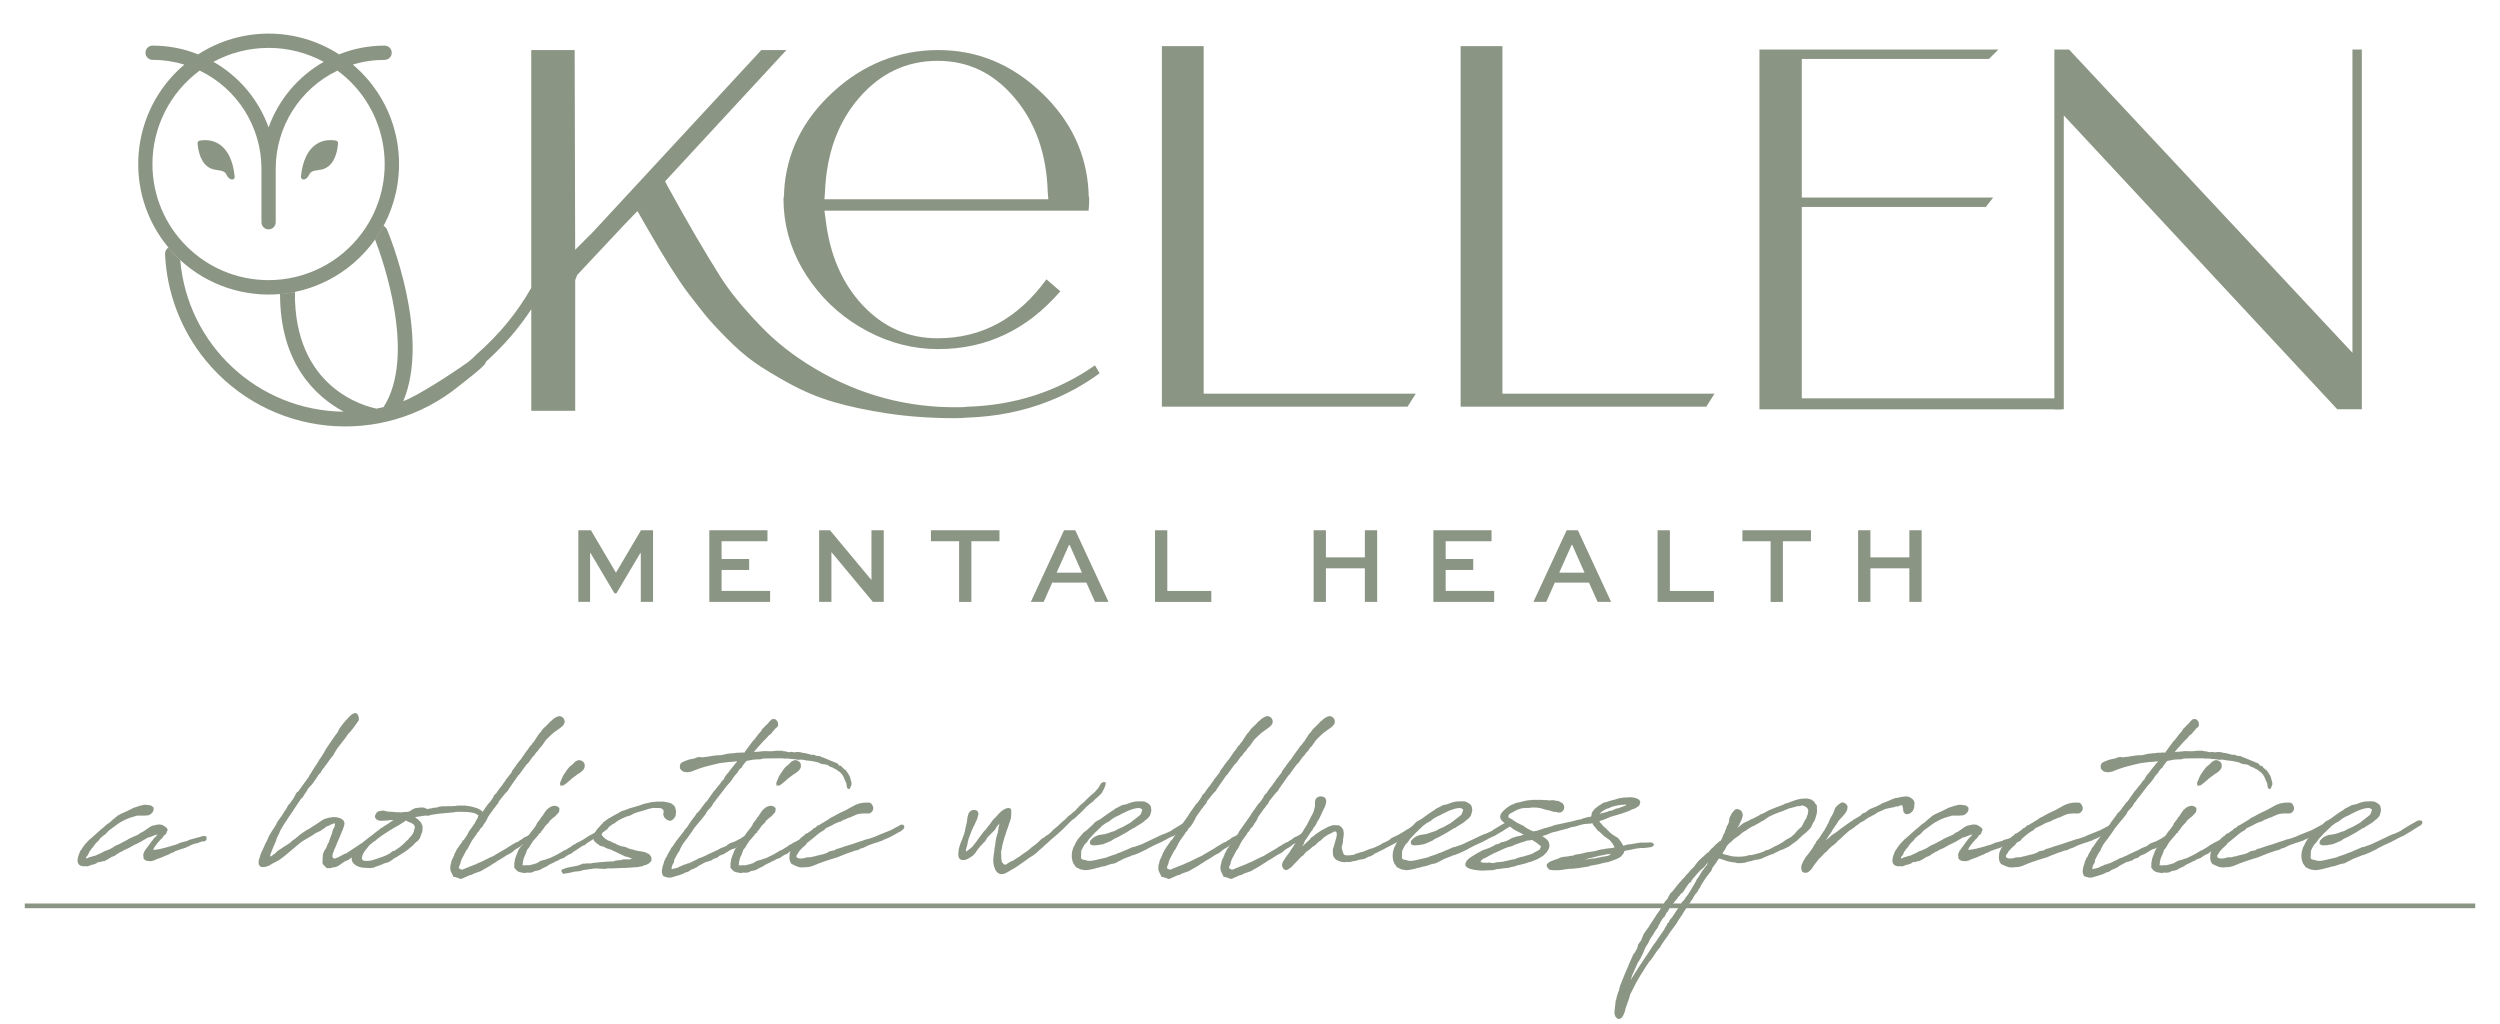 <?xml version="1.0" encoding="UTF-8"?> <svg xmlns="http://www.w3.org/2000/svg" id="Layer_2" viewBox="0 0 940.2 385.22"><defs><style>.cls-1{fill:#8b9583;}</style></defs><path class="cls-1" d="M409.63,74.95c0-.3-.09-.83-.23-1.59v-1.12c-.76-14.49-6.72-27.01-17.89-37.57-11.16-10.57-24.07-15.85-38.69-15.85s-28.15,5.28-39.61,15.85c-11.46,10.55-17.57,23.08-18.33,37.57v1.12c-.15.76-.23,1.29-.23,1.59,0,2.11.15,4.37.46,6.79,1.2,8.9,4.6,17.16,10.19,24.77,5.57,7.62,12.59,13.66,21.05,18.11,8.44,4.45,17.27,6.67,26.48,6.67,18.1,0,33.41-7.24,45.93-21.73l-5.21-4.52c-10.71,14.79-24.36,22.18-40.95,22.18-11.02,0-20.41-4.16-28.19-12.45-7.76-8.29-12.4-19.09-13.92-32.37l-.44-3.16h99.35c.14-1.5.23-2.95.23-4.3ZM310.06,74.95l.21-2.95c.61-14.33,4.9-26.1,12.91-35.3,8-9.2,17.8-13.82,29.43-13.82s21.12,4.65,28.96,13.93c7.85,9.28,12,21.01,12.45,35.19l.23,2.95h-84.18Z"></path><path class="cls-1" d="M677.62,77.82v71.98h97.94l-.2,4.13h-113.67V18.62h89.87l-3.54,3.54h-70.4v52.12h71.98l-2.75,3.54h-69.23Z"></path><path class="cls-1" d="M884.7,18.62h3.54v135.3h-9.24l-102.85-110.52v110.52h-3.54V18.62h5.51l106.59,114.06V18.62Z"></path><polygon class="cls-1" points="532.45 148.05 529.36 152.94 436.96 152.94 436.96 17.34 452.68 17.34 452.68 148.05 532.45 148.05"></polygon><polygon class="cls-1" points="644.8 148.05 641.71 152.94 549.31 152.94 549.31 17.34 565.03 17.34 565.03 148.05 644.8 148.05"></polygon><path class="cls-1" d="M413.57,140.36c-5.9,4.32-12.2,7.8-18.88,10.42-9.44,3.8-19.79,5.9-31.07,6.29-1.58.13-3.08.2-4.52.2-8.91,0-17.3-.59-25.18-1.77-7.86-1.19-14.67-2.63-20.45-4.34-5.76-1.69-11.34-4.03-16.71-6.98-5.38-2.95-9.73-5.6-13.08-7.96-3.34-2.36-6.85-5.41-10.52-9.15-3.68-3.73-6.33-6.61-7.96-8.65-1.64-2.03-3.78-4.75-6.4-8.17-3.93-5.25-9.05-13.37-15.34-24.38l-3.73-6.5-5.12,5.32-17.51,18.68-.78,1.96v49.17h-16.52v-38.2c-4.58,7.03-10.25,13.6-17.04,19.73-.05.16-.11.34-.18.52-.53,1.44-8.72,7.58-9.91,8.57-29.02,23.66-71.73,19.33-95.39-9.69-9.24-11.31-14.56-25.3-15.21-39.89-.04-1.01.47-1.93,1.26-2.45.08.11.16.21.25.32,1.33,1.57,2.73,3.03,4.21,4.4,2.69,31.86,29.22,56.7,61.47,57.01-10.44-5.62-23.94-17.97-23.94-44.24,1.87-.16,3.74-.43,5.59-.81-.42,36.45,26.72,43.11,30.75,43.9.87-.16,1.73-.37,2.59-.57,12.39-19.34-.16-55.12-3.2-63.03,1.16-1.66,2.22-3.37,3.17-5.14.58.28,1.07.77,1.34,1.42.75,1.76,16.46,39.79,6.11,64.54,5.07-1.9,17.08-9.54,24.36-14.71.19-.16.38-.32.57-.48.99-.8,1.81-1.57,2.49-2.31,8.54-7.46,15.45-15.84,20.7-25.13V18.82h16.33l.19,75.13,4.32-4.34c1.05-1.04,1.85-1.83,2.36-2.35l63.33-68.44h9.44l-45.63,49.37.8,1.57c7.47,13.64,14.16,25.1,20.06,34.42,3.4,5.37,8.25,11.34,14.55,17.9,5.9,6.29,12.98,11.87,21.23,16.71,16.65,9.83,34.62,14.62,53.88,14.36,1.19,0,2.24-.06,3.15-.19,17.83-.53,33.84-5.71,47.99-15.55l1.77,2.96Z"></path><path class="cls-1" d="M67.79,97.81c-1.48-1.37-2.88-2.83-4.21-4.4-.09-.1-.18-.2-.25-.32.4-.27.87-.43,1.39-.46,1.54-.06,2.83,1.12,2.91,2.67.04.83.09,1.68.16,2.5Z"></path><path class="cls-1" d="M110.94,107.93c0,.05-.01.1-.01.15-.01.57-.03,1.14-.03,1.69-1.85.38-3.72.64-5.59.81,0-.88.03-1.78.05-2.69.01-1.54,1.26-2.78,2.81-2.77,1.54.01,2.78,1.28,2.77,2.81Z"></path><path class="cls-1" d="M144.22,84.92c-.95,1.77-2.01,3.49-3.17,5.14-.37-.97-.59-1.52-.62-1.57-.59-1.42.08-3.05,1.49-3.64.35-.15.72-.23,1.09-.23.43,0,.83.1,1.21.29Z"></path><path class="cls-1" d="M138.44,30.03c-1.74-2.06-3.67-3.98-5.74-5.74,3.87-1.18,7.89-1.77,11.93-1.77,1.48,0,2.69-1.2,2.69-2.69s-1.21-2.68-2.69-2.68c-5.86,0-11.68,1.11-17.11,3.3-16.14-10.42-36.87-10.42-53.01,0-5.45-2.19-11.25-3.3-17.11-3.3-1.49,0-2.69,1.2-2.69,2.68s1.2,2.69,2.69,2.69h.13c3.99,0,7.98.61,11.81,1.77-20.58,17.42-23.22,48.13-5.99,68.81.08.11.16.21.25.32,1.33,1.57,2.73,3.03,4.21,4.4,10.39,9.58,24.1,13.94,37.53,12.77,1.87-.16,3.74-.43,5.59-.81.95-.2,1.9-.42,2.83-.67,6.78-1.82,13.26-5.12,18.96-9.95,3.22-2.73,6-5.79,8.36-9.09,1.16-1.66,2.22-3.37,3.17-5.14,9.24-17.22,7.61-39.07-5.79-54.89ZM101.01,18.01c7.24-.01,14.36,1.79,20.73,5.25-9.63,5.49-16.98,14.22-20.73,24.65-3.75-10.43-11.1-19.17-20.73-24.66,6.37-3.45,13.49-5.25,20.73-5.23ZM136.16,87.6c-8.23,11.16-21.29,17.76-35.15,17.75-24.12.01-43.67-19.52-43.68-43.63,0-13.88,6.6-26.94,17.77-35.18,14.18,6.83,23.22,21.17,23.23,36.91v20.12c0,1.49,1.2,2.69,2.68,2.69s2.68-1.2,2.68-2.69v-20.12c.01-15.74,9.05-30.08,23.23-36.9,19.4,14.31,23.55,41.64,9.24,61.05Z"></path><path class="cls-1" d="M87.28,66.54c-1.27-.35-1.02-1.88-2.54-2.76s-3.43-.62-5.05-1.32c-3.17-1.37-4.18-5.5-4.43-8.65,8.12-1.33,11.44,5.78,12.01,12.72Z"></path><path class="cls-1" d="M87.28,67.51c-.08,0-.17-.01-.26-.03-1.04-.29-1.45-1.05-1.78-1.67-.25-.47-.47-.88-.98-1.18-.7-.4-1.53-.52-2.41-.65-.83-.12-1.69-.25-2.54-.61-3.83-1.66-4.78-6.64-5.01-9.46-.04-.5.31-.95.81-1.03,3.1-.51,5.77.09,7.94,1.78,3.93,3.06,4.94,8.72,5.2,11.82.03.31-.1.62-.35.82-.18.15-.39.22-.62.22ZM76.32,54.66c.31,2.43,1.19,5.82,3.75,6.92.61.26,1.31.37,2.05.48,1.02.15,2.07.31,3.09.89.23.13.43.27.6.42-.73-3.22-2.11-5.76-3.97-7.21-1.51-1.18-3.36-1.69-5.53-1.5Z"></path><path class="cls-1" d="M114.16,66.54c1.27-.35,1.02-1.88,2.54-2.76s3.43-.62,5.05-1.32c3.17-1.37,4.18-5.5,4.43-8.65-8.12-1.33-11.44,5.78-12.01,12.72Z"></path><path class="cls-1" d="M114.16,67.51c-.22,0-.44-.08-.62-.22-.24-.2-.37-.51-.35-.82.26-3.1,1.27-8.76,5.2-11.82,2.16-1.69,4.83-2.29,7.94-1.77.5.08.85.53.81,1.03-.22,2.82-1.17,7.81-5.01,9.46-.85.37-1.71.49-2.54.61-.88.13-1.71.25-2.41.65-.51.3-.73.7-.98,1.18-.33.62-.74,1.39-1.78,1.67-.08.02-.17.03-.26.03ZM124.27,54.63c-1.8,0-3.38.52-4.69,1.54-1.85,1.45-3.24,3.99-3.97,7.21.17-.15.37-.29.6-.42,1.02-.58,2.07-.74,3.09-.89.74-.11,1.44-.21,2.05-.48,2.56-1.11,3.45-4.5,3.75-6.92-.29-.02-.57-.04-.84-.04Z"></path><path class="cls-1" d="M240.99,226.36v-18.32h-.21l-8.96,15.1h-.74l-8.95-15.1h-.21v18.32h-4.42v-26.94h4.74l9.37,15.89h.08l9.37-15.89h4.54v26.94h-4.62Z"></path><path class="cls-1" d="M281.74,214.35h-10.36v7.88h18.24v4.13h-22.86v-26.94h21.87v4.13h-17.25v6.68h10.36v4.13Z"></path><path class="cls-1" d="M332.36,199.42v26.94h-4.09l-15.55-18.69h-.04v18.69h-4.62v-26.94h4.08l15.56,18.69h.04v-18.69h4.62Z"></path><path class="cls-1" d="M350.09,199.42h25.79v4.13h-10.56v22.82h-4.62v-22.82h-10.6v-4.13Z"></path><path class="cls-1" d="M400.18,199.42h4.21l12.5,26.94h-5.08l-3.26-7.26h-12.83l-3.22,7.26h-4.83l12.5-26.94ZM397.37,215.38h9.53l-4.62-10.44h-.25l-4.66,10.44Z"></path><path class="cls-1" d="M439,199.42v22.82h16.55v4.13h-21.17v-26.94h4.62Z"></path><path class="cls-1" d="M494.03,226.36v-26.94h4.62v10.19h14.65v-10.19h4.62v26.94h-4.62v-12.63h-14.65v12.63h-4.62Z"></path><path class="cls-1" d="M554.05,214.35h-10.36v7.88h18.24v4.13h-22.86v-26.94h21.87v4.13h-17.25v6.68h10.36v4.13Z"></path><path class="cls-1" d="M589.2,199.42h4.21l12.5,26.94h-5.08l-3.26-7.26h-12.83l-3.22,7.26h-4.83l12.5-26.94ZM586.39,215.38h9.53l-4.62-10.44h-.25l-4.66,10.44Z"></path><path class="cls-1" d="M628.01,199.42v22.82h16.55v4.13h-21.17v-26.94h4.62Z"></path><path class="cls-1" d="M655.28,199.42h25.79v4.13h-10.56v22.82h-4.62v-22.82h-10.6v-4.13Z"></path><path class="cls-1" d="M698.8,226.36v-26.94h4.62v10.19h14.65v-10.19h4.62v26.94h-4.62v-12.63h-14.65v12.63h-4.62Z"></path><rect class="cls-1" x="9.32" y="339.79" width="921.56" height="1.76"></rect><path class="cls-1" d="M57.14,316.3l.56-.77.56-.63h.07l.7-.77.21-.28h-.07l-.84.21-1.97.77-.7.14-2.18,1.27-.56.35-.49.21-.49.28-1.62.77-1.83,1.05-.49.21-1.27.56-.07.07-.98.56-.28.07c-.42.21-.84.56-1.27.77l-.42.28-.7.49-.42.14c-.07.07-.49.21-.56.21-.49.28-.98.56-1.48.91l-1.34.7h-.63l-.84.35-.49-.07c-.14.14-.28.07-.63.21-.14.07-.35.35-.35.35l-1.41.49-.49.07-1.2.49-.42.07-.49-.07c-1.41.14-2.53-.14-2.95-1.27-.35-.98,0-2.25.49-3.45l.35-.98.42-.49s.07-.07.07-.14l.56-.84.49-.7.7-.84.84-.84.28-.35.63-.49.77-.7,3.23-2.88.98-.77.49-.49.84-.7.14-.07.56-.35,1.41-1.27,1.2-.98.49-.42,1.05-.56.07-.07.63-.28.21-.07c.21-.07.42-.28,1.12-.49l2.53-1.27.63-.28.42-.14c.42-.07.77-.28,1.2-.35l.28-.21.7-.07.42-.14.49-.14h1.05l1.55.21c.07.07.28.14.35.14l.77.63.07.7-.14.63c-.21.56-1.2,1.83-2.67,1.69-.14,0-.35.07-.49.07h-2.74l-.49.07-.42.14-.91.28-1.2.35-1.55.63-1.83.98-.35.21-.91.63-3.16,2.32-.21.21-.63.7-.63.63-.49.28-.56.49-.14.14-.7.56v.14l-.7.84-.84.77v.07l-.42.49-.28.35-.14.21c0,.07-.07.21-.07.21l-.42.42-.28.35-.77,1.05-.42.91-.21.42-.35.42-.21.28-.07.14v.49c.49-.14.77-.42,1.27-.56l.63-.14,1.05-.35.49-.07,2.46-1.13.35-.21.63-.35.91-.28.42-.21c.56-.21.56-.14,1.76-.84l.49-.35.63-.35.21-.21.42-.07.84-.42.56-.28.49-.28,1.9-.98.49-.35,2.11-.98.28-.07,1.2-.56.84-.63,1.13-.56.35-.28.56-.35.35-.28.84-.56,1.05-.63,2.18-.49h.98l.77.14.7.42.07.07c.35.14.77.42,1.2,1.13v.42l-.07.21-.28.42-.14.7-.63.42-.28.28-.63.91-.56.49-1.48,1.69-.14.21-.7.98-.21.42-.14.35c-.07.21-.21.21-.21.28.21,0,.35-.07.63-.07l.7-.07h.28l.91-.21.77-.14.42-.14.91-.21,2.46-.7.35-.14.63-.14.84-.28.63-.28.28-.07.28-.21,2.46-.63.63-.21.21-.21,3.45-.98.63-.14,1.41-.42c.07,0,.49,0,.56.07.21.07.63.14.7.14v1.2l-.7.63h-.77l-1.05.28-.84.42h-.42l-.98.28-.42.14-1.69.77-1.2.56-1.41.42-1.55.56-.42.14-.28.07-.56.42-.63.21-.42.14-.56.35-.28.14-1.76.7-.56.28-1.9.7-.77.28c-.14.07-.42.28-.49.28l-1.05.28h-.91l-.63-.07-.35-.14-.49-.14-.63-.7v-.7c-.07-.35-.14-.77,0-1.06l.35-.77v-.14l.63-.84.21-.35.56-.7,1.41-1.97Z"></path><path class="cls-1" d="M125.72,319.39l-.14.63-.35.77-.14.63c-.07.28-.07.49-.07.7l.07.28.28.35.28.14c.14,0,.35,0,.49-.07l.7-.28.21-.07,2.67-1.41.42-.07,2.74-1.83s.07,0,.14-.07l1.48-.98.35-.21.42-.35.77-.42c.35-.21.7-.56,1.05-.77l.21-.14.7-.49.7-.63,1.06-.7.63-.14.42.28.28.49.14.63-.14.49-.63.14c-.21.07-.42.28-.63.35l-.84.49-.28.28-.77.63c-.49.49-1.55,1.27-2.81,2.11l-.7.49-.21.14-.35.35-.35.49-.56.35-.14.07c-.14.07-.28.28-.42.35l-.14.14-.7.42-.42.42-.42.14-.7.28-.56.28-1.27.91-.14.07-.56.42-.49.28-.63.28-.63.14-.7.07-.35.14-.56.14c-.28,0-.42,0-.7-.07-.14,0-.35.07-.49.07l-.63-.56c-.07-.14-.07-.28-.21-.28l-.49-.42-.35-.7.07-1.48.07-1.27.07-.63.49-1.27c0-.07.42-.49.42-.56l.35-.63.14-.35.35-.91.49-.84c.14-.56.42-1.41.7-2.04l.49-1.34.28-1.2c.49-.77.84-1.41.77-2.18v-.21c-.42,0-.7.07-1.27.35l-1.27.63-.35.07c-.21.14-.42.21-.56.35l-.7.56-.07.07-.56.28-.49.42-1.48.7-.21.07-.84.49-.28.28-3.59,2.11-.7.42-1.41,1.13-1.34,1.13-2.25,1.9-1.97,1.62-1.62,1.2-.42.21-.49.28-.91.49-.98.49-.98.63-.84.28h.07l-.77.21-.91.07-.63-.07-.77-.77-.14-.84.14-1.06.35-1.05c0-.14.14-.49.14-.56l.49-1.34.35-.63.63-1.41.49-1.13.28-.49c.28-.56.7-1.41.91-1.97l.21-.49.98-1.62.56-.84.98-1.55.49-1.05.63-.91.7-.98.28-.35.98-1.55.21-.42.28-.28.49-.77.21-.49.42-.7.77-.84c.14-.28.35-.56,1.13-1.62l1.27-2.32.56-.35c1.2-1.69,2.6-3.66,3.87-5.35l.14-.14c.07-.14.07-.21.07-.28l.21-.42.42-.56.49-.84.21-.35.91-1.41.35-.49.21-.35.84-1.34c.07-.21.28-.42.35-.63l.49-.63,1.13-1.83.7-1.27,1.41-2.11.42-.63c.42-.7,1.05-1.41,1.48-2.11l.14-.14q.07-.14.07-.21l.84-1.05.35-.63.28-.63s.14-.21.14-.28l1.41-1.9.91-1.05,1.69-1.83c.91-.84,1.69-1.13,2.18-.98.91.21,1.34,2.25.98,2.81l-1.69,2.39-1.27,1.62-.98,1.05-.98,1.41-.98,1.27-1.97,2.53-.63.98-.35.56-.77,1.41-.56.56-2.74,3.8-.63.77-.56.91-.28.49-.49.42-.35.49c-.21.28-.42.77-.63.98l-1.12,1.62-.63.84-1.05,1.05-.56.77c-.07.14-.07.21-.07.28l-1.06,1.55-.63,1.06-.7.63c-1.05,1.48-2.18,3.31-3.17,4.78-.63.98-1.34,1.97-1.97,2.88l-.21.42-.28.35c-.63.84-1.2,1.9-2.04,3.31l-.21.49c-.07.35-.28.56-.42.98l-.84,1.69-.21.84-.98,2.25c-.14.42-.07.07-.21.49l-.91,2.32c0,.28-.14.49-.14.84h.21l.7-.42.49-.42.7-.49.35-.42.42-.35,1.13-.77.21-.07.63-.49,2.04-1.27.49-.35.28-.21.63-.63.14-.07c.35-.21.7-.56,1.06-.77l-.07.07,2.11-1.76,1.76-1.2,1.34-.77h.14c.63-.42.98-.77,1.41-.98l.56-.35,1.27-.84,1.83-1.2.63-.35,1.76-.49h.28c1.2-.35,2.67-.28,4.01.28,1.97.98,1.55,2.18.98,3.8-.28.84-.7,1.55-.91,2.18-.07.28-.14.49-.28.77-.35.84-.63,1.34-.84,1.9l-.84,2.04-.42.91Z"></path><path class="cls-1" d="M158.91,312.36c-.07.28-.07.49-.63,1.83-.07.21-.21.7-.35.98l-.7.98-.77.56-.63.63-.63.7-.7.56c-1.2,1.13-2.74,2.11-4.36,3.09l-.14.07-.91.63-.42.14-.21.14-.63.42-.49.49-.42.07c-.07.14-.28.35-.28.35l-.63.28-.21.07-.77.21-.49.14-.28.07c-.07.07-.21.21-.28.21l-.21.07c-1.27.49-2.04.84-2.74.98l-.21.21-.42.07-.98.14h-.49l-1.34-.07c-.63,0-1.2-.07-1.62-.14-.35-.07-.77-.14-1.55-.49l-.14-.07c-.7-.35-1.62-1.13-1.76-1.62l-.21-.56-.07-.63.28-1.41.49-.84.63-.91,2.53-2.53.84-.77.7-.56.28-.28,1.55-1.13.07-.07c.07-.07.28-.28.42-.35l.77-.63.35-.28,1.69-1.27.49-.49h.21l.7-.49.77-.49.91-.56,1.41-.98.35-.21.35-.21h-1.05c-.14,0-.28.07-.49.07-.49.07-1.13.14-1.76.14l-1.76.07-.84-.21-.56-.35-.56-.7.07-.84.7-1.2.91-.35.84-.14.91-.07.49.21,1.2.21c.98,0,1.83.07,2.81.21h1.06l1.05.07,1.34-.21.28.07.98-.14c.14-.07.42-.14.49-.21l.84-.56.56-.28h.07l.56-.28.63-.07.56-.07c.42-.07,1.13-.14,1.62-.07h.42l.35.14c.28.07.63.28.84.42l1.69-.28.84-.21,1.06-.07,1.12-.35.56-.07.7-.07h1.41l.56-.07.91.07c.21,0,.49,0,.77-.07h.7c.21,0,.42-.07.63-.07l.42-.14.28.07h.42l.42-.07h.49l.77.07.7-.07.49.14h.21l.56.07.35.07c.56.07,1.27.28,2.18.56l.14.07h.28l.63.35h-.07c.63.14.63.28.77.42.14.07.21.07.28.07l.91.91.28.56.07.84-.14.7-.35.7-.63.98c-.28.49-.42.63-.63.84l-.42.42-.84.21-.42-.07-.07-.84.07-.35.14-.49.28-.56.49-.84.28-.91v-.21l-.56-.28-.49-.35-1.05-.28c-1.55-.35-3.45-.35-4.5-.35h-1.05l-.84.07c-.35,0-.63.07-.91.14-.21.07-.49.07-.84.07-3.09.21-5.28.49-7.45.84l-.56.14-.28.21-1.34-.07-1.41.21-1.97.28-.49.21.35.28.14.07.56.35,1.12,1.2.28.63.35.84-.07,1.41v.14ZM154.55,314.54c.56-.7.84-1.27,1.12-1.83v-.42l.28-.77c0-.21.07-.35.07-.63-.07-.14-.35-.63-.35-.7l-.07-.07-.49-.35-.56-.35-.42-.14-.42-.14-.84-.49s-.14,0-.21-.07l-.49.35c-.77.49-1.83,1.27-4.08,2.46l-1.97,1.2-.84.56-.35.21c-.49.28-.98.7-1.48.98l-.42.35-.91.63-.77.7-.77.49-.49.42-.91.7c-.14.14-.56.56-.63.7l-.63.84-.56.63c-.35.49-.7,1.06-.91,1.55-.07.07-.07.21-.07.21l-.14.35-.07.56-.07.21v.42l.42.42.35.21h.14c2.18.14,2.67-.07,4.92-.84,1.13-.35,2.18-.77,3.1-1.13l.14-.07,1.27-.63,1.34-1.05h.49l1.97-1.34.35-.28c.56-.42,1.12-.98,1.69-1.48l.21-.28.7-.63.63-.63c0-.07.07-.21.07-.21l.49-.49.21-.14Z"></path><path class="cls-1" d="M183.95,322.63c.84-.35,1.27-.56,1.76-.77l.49-.35,3.02-1.76.98-.56.63-.42,1.06-.7.28-.07.21-.21,1.69-.98.49-.14h.14l.28-.28.42-.28.98-.56.28-.28.49-.35.84-.35.63-.35,1.34-.84c.14-.14.28-.21.42-.21l.42-.28.56.07.49.28.14.42-.07.7-.7.63-.49.07-.14.14c-1.27.84-1.97,1.27-2.88,1.76l-1.34.77-.49.49-.91.56-.07.07c-.49.21-.91.49-1.27.77-.28.14-.42.35-.56.49l-.91.7-1.55.77-.49.35-.35.21-1.2.77-.21.14c-.21.07-.42.28-.63.35l-.84.49c-.14.07-.42.35-.42.35l-.98.56-.63.42-.07.07c-.42.21-.84.56-1.27.77l-1.62.91-.84.49-.56.28-1.05.35-.98.35-.21.07-1.05.56-.56.07-1.9.84-.28.14h-.14l-.21.21-.84.21-.42-.07-.21-.14-1.48-.49c-.14,0-.56-.07-.63-.07l-.49-1.05c-.21-.35-.63-1.13-.7-1.76-.07-.84,0-1.69.35-2.53v-.14l.07-.42.28-.7.63-1.27.35-1.05c.07-.21.21-.21.28-.42l.49-.98.49-.7c.07-.21.28-.35.35-.56l.77-1.05.21-.21.42-.91h.28l.91-1.34.28-.42.42-.7.35-.77,1.27-1.76.07-.14,2.81-3.94c.07-.21.21-.28.28-.49l.63-.98.7-.98.28-.28v-.14l1.27-1.76.28-.28c.07-.14.28-.21.35-.35l.28-.42.42-.56.14-.14c.07-.14.07-.21.07-.28l.42-.49c0-.14.07-.35.07-.42l.63-.77.42-.35.49-.77.91-1.27.49-.56.49-.7c.14-.28.49-.7.84-1.13l.49-.84.49-.56.42-.56c.21-.28.49-.63.49-.63l.49-.56.07-.07v-.21l.28-.56,1.2-1.62.14-.14c0-.07.07-.21.07-.21l.91-1.2.49-.63.28-.28,2.39-3.45.28-.28c.28-.49.7-1.06.98-1.48l.49-.42c.14-.28.49-.7.63-.91l.35-.35.77-1.27.42-.56.21-.42.63-.84.42-.42.35-.49.28-.42.56-.63.98-.91.77-.77.77-.84.42-.28.56-.56.49-.35.35-.21c.7-.42.98-.56,1.62-.56.42,0,.91.14,1.41.7.98,1.2.28,2.46-.14,2.81l-.84.77-1.48,1.06-.56.42-.63.42-.7.63-.91.84-1.27,1.27-1.62,2.32-.7.7-.7,1.05-.63.63-.91,1.27-.49.42-1.48,2.11-.91.91-1.13,1.55-1.41,1.97-.49.49c-.91,1.41-2.04,2.81-2.95,4.22l-.49.7-.42.77-.77.77-.77.91-1.9,2.39c0,.14-.07.28-.07.42l-.63.84c-.07.07-.21.14-.21.21l-.7.98-.35.35-.21.35-.14.21-1.27,1.76-.56.84c-.07.14-.14.35-.14.42l-.56,1.06-.7.98-.56.98-.84.84-.56.98-.42.35-.63,1.05c-.14.21-.35.35-.49.63l-1.05,1.48-.7,1.27q-.07.07-.07.14l-.28.56-.63,1.2-.35.35-1.76,3.31-.28.7c-.07.07-.14.35-.14.42l-.21.91-.28.56-.21.77v.07l.28.28h.07l.63.35h.21l.91-.28.28-.21.84-.28.77-.35,1.34-.49.21-.14.7-.21.35-.21,1.27-.56.56-.21,1.27-.63,1.69-.84Z"></path><path class="cls-1" d="M213,321.92l-.84.63-.98.42-.56.14-.49.35-.21.14c-.28.07-.63.28-.91.35l-.7.42-.35.14-1.34.63-.28.21-1.13.7-.56.21c-.07.07-.35.21-.42.21l-.98.56-.49.21-.49.14-1.13.21-.98.49-.98.14-.98-.07-.84.21-1.9-.35c-.7-.21-1.27-.63-1.76-1.34l-.35-.42.07-.56c-.07-.49,0-1.41.21-2.04v-.42l.49-1.41.56-1.41c0-.07.14-.28.14-.42l.56-.98.49-.56c0-.07.07-.21.07-.21l.63-.56.35-.56c.14-.28.42-.56.56-.84l.21-.49.28-.49.21-.21c.21-.28.42-.7.63-.91l.63-.91.21-.35.84-.98,1.12-1.55.35-.84.91-1.13.35-.49.28-.56.35-.28.91-1.41.7-.98.77-.7c.42-.42,1.48-.98,2.53-.98.49.14,1.05.21,1.62.91v.49l-.14.98-.63.7-.84.91-.98.77-1.05.91-.21.49-1.34,1.34-.7.98-.49.7-.49.49c-.07.21-.07.35-.07.42l-.7.42c0,.07-.14.28-.21.42l-1.05,1.2-.98,1.13-.49.7-.35.56-.77,1.34-.35.35c-.28.28-.28.35-.35.49l-.42,1.2-.14.35-.63,1.41-.35,1.41v.28l-.14.84v.21h.49l.49.07.28-.07.42-.07.42.07h.35c.49-.07.91-.28,1.48-.35l.63-.21.63-.14c.07-.07.21-.14.21-.14l1.13-.63.28-.21,1.69-.42,1.12-.42.56-.14,2.32-1.13.56-.28,1.12-.63.91-.56.56-.35.42-.07.42-.28.91-.56.49-.28.63-.42.28-.28,1.12-.56.35-.28,1.69-.84.63-.35.14-.07.49-.35h.14l.35-.35.49-.21.28-.28.77-.42.49-.28.28-.14.42-.21c.49-.28.91-.63,1.55-.98l.42-.35.77.07.56.49.07.63-.77.84-.42.14-.42.35-1.13.56-2.18,1.34-.63.42-.91.77-.49.14-.35.14c-1.27.84-2.53,1.76-3.73,2.46l-.42.42-.28.14-.77.28-.28.21-.56.28ZM219.83,287.18c.07.42.14.84,0,1.55-.35.77-.98,1.55-2.53,2.39l-.84.63-.28.21c-.35.28-.91.63-1.2.91l-1.27,1.13-1.13.91-.49.35c-.35.21-.84.21-1.34.21l-.14-.91.07-.28.98-2.32.28-.49.98-1.48.56-.77.28-.35.63-.7.49-.35.42-.35,1.05-1.06.84-.42.56-.14c1.2.14,1.69.63,1.97,1.2l.07.14Z"></path><path class="cls-1" d="M254.22,305.74c-.07.14-.07.28-.07.35,0,.49,0,.91-.63,1.62-.35.49-1.2,1.27-2.11.84l-.77-.35-.91-.91-.14-.49-.14-.35v-.56l.14-.42-.07-.63-.14-.35-.21-.14-.35-.28-.42-.14c-.28,0-.49-.07-.77-.07h-1.62c-.35-.07-.63,0-2.11.35l-1.05.35-3.59,1.06-1.06.42-.98.56-.56.21-.84.21-1.34.56-.35.14-1.62.84-.98.7-.28.28-.98.49-.42.35-.28.21-.42.28-.21.21-.56.77-.63.42-.28.28-.77.49c-.21.28-.42.63-.42.84l.14.28.21.28.98.98.35.21.7.42c.28.07.63.28.91.35l.7.35.49.28c.14.07.49.14.63.14l.63.42,1.55.63c.21,0,.56.14.77.14l.77.14.63.28h.14l.28.21,1.34.42c.21,0,.42.07.63.07l.35.21c.49.07,1.05.28,1.62.35.28,0,.77.14,1.05.14l1.55.35,1.55.77.7,1.05.07.91-.07.49-.49.56-.63.56-1.13.49h-.35l-.42.28-.98.28-.14-.07-.7.21-1.83.14-3.17.21h-.91l-2.81.14h-.84l-.91.07-1.05-.07-.84.21h-1.2l-1.83-.14h-1.12l-.7.07h.07l-1.27.21h-.35l-.98.21h-.56c-.42.07-.84.28-1.27.35l-.91.21-.84.07-.77.07-1.76.42-.35.07-.98.14h-.28l-.28.14-.49.07-.63-.7-.14-.49.28-.49.63-.21.7-.28,1.76-.42.91-.14.98-.21.84-.14,1.97-.77h.91l.56-.14,1.05.07.77-.07.56-.14,1.48-.14,1.2-.14,1.06-.07,1.48-.14h.98l.56-.14.21.07h.49c.21,0,.21-.07.42-.07.07-.07.49-.21.63-.28l1.83-.14,1.05-.28h2.46l.42-.14h.7l-.56-.21-.77-.35-.63-.21c-.21,0-.49-.14-.63-.14l-.35-.07-1.83-.91c-.14,0-.21-.14-.28-.14l-.63-.28-1.05-.49-.7-.28c-.21-.07-.14-.21-.42-.28-.42-.14-.56-.28-1.69-.56-.49-.14-.77-.28-1.2-.63l-.14-.07c-.14,0-.35-.07-.42-.07l-.63-.21c-.14,0-.35-.07-.42-.07l-.49-.42-.28-.21.07.07-.7-.49-.91-.91-.21-.84v-.42l.07-.56c.07-.35.28-.7.63-1.27l.14-.21c0-.07.14-.28.14-.35l.84-1.06.84-.91.56-.63.28-.21c.07-.07.28-.42.28-.49l.63-.35.21-.21.84-.63.98-.56,1.12-.63.35-.21,1.05-.56.07-.07.49-.21.28-.21,1.2-.63.42-.07,1.55-.56.63-.28.56-.14,1.9-.56,1.2-.35,1.55-.56.49-.14.35-.07s.07,0,.28-.07l.7-.14c.42-.14.84-.21,1.27-.28l1.9-.21h2.67l1.41.28.42.07.91.28.91.63.49.56.14.28.21.77.14.7v.7Z"></path><path class="cls-1" d="M279.05,282.96l.91.14.07-.21,1.9-2.6.21-.28.84-1.13.77-.84.28-.35.77-1.05.21-.21c0-.07.07-.21.07-.21l.49-.49.28-.35.21-.21.35-.49v-.07l.35-.56.77-.7.56-.63.35-.28.28-.28.7-.84.77-.77.77-.14.63.07.77.77.21.63.07,1.05-.42.56-.7.56-.49.63-.63.7-.42.56-.98.77-.7.84-1.55,1.55-2.6,2.95-.63.77.7-.07,1.13-.07,2.11-.21,2.6.07,2.04-.21h1.97l.63.21h.49l.91.21c.14.07.63.14.77.14l.77-.14.98.21c.35,0,.7-.14,1.05-.14h.49l.77.07.84.21c.07,0,.28.07.35.07l.7.07,1.9.49c.07.07.35.14.42.14h1.13l.56.35,1.41.14c.14,0,.28.07.35.07l.42.35s0-.07.28,0l2.39.98c.07.07.21.14.28.14l1.41.56q.14.07.21.07c.07.07.14.14.07.14l.49.07.98.49.28.49.42.28h.49l.56.7.63.56.21.21c.14,0,.21.07.28.07l.84,1.2.07.07.49.84.28.63.35,1.34.21.63v.84l-.49,1.2-.35.49-.49-.14-.35-.42-.21-1.2c0-.14-.07-.35-.07-.49-.14-.35-.42-.98-.56-1.2l-.42-1.06-.49-.84-.56-.7-.63-.56h-.07l-1.06-.77c-.21-.07-.56-.28-.56-.28-.07,0-.14-.07-.14-.07l-.7-.42-.42-.14c-.14,0-.7-.14-.98-.56l-1.05-.42c-.35,0-.91-.14-1.27-.14l-.63-.14-.84-.42-1.05-.28c-.77-.21-1.48-.28-2.32-.42-.42,0-.98-.14-1.34-.14l-1.2-.21c-.14,0-.35-.07-.42-.07h-.7l-.56.07-1.27-.21c-.21,0-.42-.07-.56-.07h-.63l-.91-.14c-.56-.07-1.12-.07-1.62-.07l-.28.07-.21-.07c-.21,0-.42-.07-.63-.07h-.49c-2.25,0-4.5,0-6.75.07l-.28.07-.56.21-2.04.07-.84.07-2.53.49-.63.77-.91,1.2-.21.49-.42.28c-.42.49-.7.77-1.05,1.27,0,.07-.07.28-.07.28l-1.13,1.27-1.05,1.55-.63.84-1.34,1.48-2.25,2.95-.49.63-1.34,1.69-.21.42-.42.42c-.14.14-.28.42-.42.63l-.42.77-.42.49-.49.56-.49.49-.49.63-.14.21-.28.63-1.55,1.97-.91,1.05-1.83,2.25-1.27,1.9-1.27,1.76c-.14.35-.21.21-.42.56l-1.13,1.48-.28.42-.77,1.41c-.14.42-.35.7-.49,1.13l-.7.98-.77,1.48-.49.98v.35l-.07.49-.56.91c0,.28-.28.7-.28.98l-.07.63h.07l1.27-.28.49-.14.56-.14.56-.35.56-.21.56-.21.56-.35.49-.07.63-.21.35-.21h.42l1.83-.91,1.34-.63.7-.42.63-.14.28-.14,2.04-.91.84-.49.28-.07,3.17-1.48.84-.49.49-.21.77-.28.98-.42.28-.35,1.13-.7.84-.28.98-.35,1.83-.98.21-.07.42-.35,1.13-.63.35-.14.21-.07.14-.07.49-.28.84-.07.42.35.07.63-.07.56-.7.42-.42.21-.14.14-1.9,1.27-.07.07-.56.28-.77.49-1.12.63-.77.35-.63.14-.98.49-.49.28-.14.14-.98.56-.49.35-1.76.7-.91.77-.49.14-.84.28h-.07c-.14.07-.35.28-.42.35-.14.14-.35.21-.42.28l-.42.07-.56.21-.35.14-.56.07c-.07,0-.28.14-.28.14l-.42.21-1.41.77-.7.35-.77.63h-.21l-.7.42-1.12.42-1.27.84-.7.14-1.12.56-1.83.63-2.6.77-.91.07-.35-.07-.49-.14-.42-.07-.84-.35-.35-.77-.14-.63v-.84c0-.14.07-.42.07-.49.07-.49.28-1.13.63-2.18,0-.14.14-.56.14-.7l.35-.49v-.21l.14-.35.49-.63.28-.7.77-1.41.35-.49c0-.14.14-.42.14-.49l.42-.49.35-.42c.14-.14.21-.42.35-.56l.35-.49.56-.84.56-.7.35-.49.56-.63.28-.42.56-.7.56-.63c0-.14.07-.28.07-.35l.42-.42.28-.35.56-.7.42-.63.49-.77.42-.63.56-.7c0-.07.07-.07.07-.14l.98-1.27.42-.7.98-.98.7-.91c.42-.56.84-1.2,1.48-1.97l.21-.35.63-.56c.84-1.2,1.76-2.6,2.6-3.73l.35-.35,1.27-1.62c.49-.49.63-.7.91-1.13l.42-.63.77-.77.35-.77.98-1.41h.21l.14-.28.77-1.05.84-1.05.56-.63.28-.49.77-.77.07-.28h-.35l-.84.14-2.11.14-2.11.28-.63.07-.49.07-1.83.42-.56.14-3.59.91-.56.21-.49.14-.63.21-2.25.84-.63.28-1.48.28-1.27-.14-.7-.28-.42-.42-.49-.56-.07-.91.14-.63c.14-.28.28-.63,1.05-.98l.49-.21c1.12-.49,1.76-.7,2.88-.91l.91-.14,1.12-.49,1.2-.07.42.14,2.81-.35.21-.07,1.97-.28,1.48-.14.21.07.49-.07h.21l1.9-.42.49-.14h.42l1.2-.14.21-.07.35.07,1.2-.21h.91l1.05-.07Z"></path><path class="cls-1" d="M294.31,321.92l-.84.63-.98.42-.56.14-.49.35-.21.14c-.28.07-.63.28-.91.35l-.7.42-.35.14-1.34.63-.28.21-1.13.7-.56.21c-.07.07-.35.21-.42.21l-.98.56-.49.21-.49.14-1.13.21-.98.49-.98.14-.98-.07-.84.21-1.9-.35c-.7-.21-1.27-.63-1.76-1.34l-.35-.42.07-.56c-.07-.49,0-1.41.21-2.04v-.42l.49-1.41.56-1.41c0-.07.14-.28.14-.42l.56-.98.49-.56c0-.07.07-.21.07-.21l.63-.56.35-.56c.14-.28.42-.56.56-.84l.21-.49.28-.49.21-.21c.21-.28.42-.7.63-.91l.63-.91.21-.35.84-.98,1.12-1.55.35-.84.91-1.13.35-.49.28-.56.35-.28.91-1.41.7-.98.77-.7c.42-.42,1.48-.98,2.53-.98.49.14,1.05.21,1.62.91v.49l-.14.98-.63.7-.84.91-.98.77-1.05.91-.21.49-1.34,1.34-.7.98-.49.7-.49.49c-.07.21-.07.35-.07.42l-.7.42c0,.07-.14.28-.21.42l-1.05,1.2-.98,1.13-.49.7-.35.56-.77,1.34-.35.35c-.28.28-.28.35-.35.49l-.42,1.2-.14.35-.63,1.41-.35,1.41v.28l-.14.84v.21h.49l.49.07.28-.07.42-.07.42.07h.35c.49-.07.91-.28,1.48-.35l.63-.21.63-.14c.07-.07.21-.14.21-.14l1.13-.63.28-.21,1.69-.42,1.12-.42.56-.14,2.32-1.13.56-.28,1.12-.63.91-.56.56-.35.42-.07.42-.28.91-.56.49-.28.63-.42.28-.28,1.12-.56.35-.28,1.69-.84.63-.35.14-.07.49-.35h.14l.35-.35.49-.21.28-.28.77-.42.49-.28.28-.14.42-.21c.49-.28.91-.63,1.55-.98l.42-.35.77.07.56.49.07.63-.77.84-.42.14-.42.35-1.13.56-2.18,1.34-.63.42-.91.77-.49.14-.35.14c-1.27.84-2.53,1.76-3.73,2.46l-.42.42-.28.14-.77.28-.28.21-.56.28ZM301.13,287.18c.07.42.14.84,0,1.55-.35.77-.98,1.55-2.53,2.39l-.84.63-.28.21c-.35.28-.91.63-1.2.91l-1.27,1.13-1.12.91-.49.35c-.35.21-.84.21-1.34.21l-.14-.91.07-.28.98-2.32.28-.49.98-1.48.56-.77.28-.35.63-.7.49-.35.42-.35,1.05-1.06.84-.42.56-.14c1.2.14,1.69.63,1.97,1.2l.07.14Z"></path><path class="cls-1" d="M306.34,314.75l-1.55,1.27-.98.77-.35.28-.42.63-1.34,1.2-1.2,1.27-.35.7-.35.42-.21.35c0,.21-.07.49-.07.63l.21.28.21.07.49.21c.28.07.84.07,1.27,0,.21,0,.42-.07.63-.07l.91-.28.7-.07h.91l.98-.28.56-.07.7-.21,1.97-.49h.21l1.05-.35.7-.28.42-.21.49-.35,1.69-.35.42-.14.42-.35,1.34-.35c.91-.35,1.83-.63,2.67-.91l1.9-.56,2.6-.91.42-.14.35-.07,1.97-.7.63-.14.77-.21,1.83-.63,1.9-.84,1.27-.49,2.81-1.13c.77-.35,1.55-.84,2.39-1.27l.98-.49.28-.28.42-.07h.63l.42.49.07.49-.35.7-1.13.91-.56.21c-2.74,1.69-4.29,2.32-5.7,2.88l-.63.35-1.13.35-.77.35h-.28l-.63.21-2.18.77-2.04.98-.91.28-.28.07-.35.28-.77.28-.42.07-.35.07-.21.07-.77.28-2.25.77-.63.28-.63.21-2.18.91-3.17.98c-.77.21-1.55.56-2.32.77l-1.69.63-2.18.91-1.34.35-1.69.14h-.49l-.42.07-1.2-.14-.91-.35c-.14-.07-.28-.14-.35-.14l-1.55-.7-.63-1.2-.07-.56-.07-.42c0-.42,0-.63.07-.91v-.7l.35-1.13.42-.84.28-.49.49-.56.84-.77.49-.56v-.07l.7-.7.63-.91.21-.07.56-.56.49-.21c0-.07.07-.21.14-.28l.56-.49.56-.14.84-.63c-.07.07.63-.42.91-.63l.63-.63h.21c.28-.14.49-.28.7-.49l.56-.56.49-.07.28-.21,3.38-2.04.49-.42,1.55-.77.56-.35,1.9-.98,1.97-.91.77-.42.35-.21,2.46-1.34,1.55-.56.49-.07.35-.07c1.06-.21,1.69-.14,2.25-.14h.56c.28,0,.77.21,1.12.91.7,1.13.35,2.11-.35,2.74-.63.56-1.05.42-1.83.42h-1.34l-1.76.21-.98.35-2.18.98-.63.14-.91.49-.42.07c-.49.28-1.27.63-1.69.91h-.35l-1.48.63-1.41.77-1.48.7-.21.07-.56.35-.49.56-.49.28-.84.49-.84.63-.7.49-.56.56-.28.14Z"></path><path class="cls-1" d="M365.77,304.62c.49-.07,1.34.07,1.55.21.35.28.63.63.63,1.13,0,.35-.07.7-.21,1.05l-.21.84-.21.56-.35.7-.63,1.41-.14.21-.42.91-.21.35c0,.14-.14.28-.14.42l-1.27,3.38c0,.14-.07.42-.07.49l-.14.42-.14.91-.42,1.41c0,.28-.14.56-.14.84v.42c.28-.14.63-.35,1.13-.77l1.27-1.05.56-.7.49-.63.56-.7.42-.63.56-.77,1.13-1.48.56-.77.42-.42.56-.63.7-.98.56-.63.14-.21.42-.56.35-.56.77-.91.49-.42.56-.63q.77-.91,1.48-1.55c1.05-.91,2.11-1.41,2.81-1.41.91,0,.98.35,1.13.91v1.41l-.07.84-.07.7-.56,1.76c-.07.07-.14.35-.14.42-.28.91-.63,1.83-.98,2.74l-.21.77-.21.63-.35.98-.07.21-.07.35-.63,2.32c0,.35-.14.63-.14.98l-.35,1.55c0,.21.07.49.07.63v1.34l.14,1.2.07.49.28.42.21.21c.42.42.7.63,1.2.35l.49-.35.98-.63,1.05-.42.28-.21,2.04-1.27,1.34-.98,1.55-1.06.84-.63.84-.77.77-.56.35-.28.77-.56,2.11-1.97.91-.49.7-.63.7-.35,1.13-.98.7-.77,1.76-1.48,2.04-1.9.77-.56,1.27-1.34.63-.42,1.2-1.06.35-.21,1.41-1.48.63-.7.7-.63.63-.49c.07,0,.63-.63.91-.91l1.97-1.9,1.2-.98.49-.49.21-.28.42-.42.56-.7.42-.7.14-.28.28-.42c.14-.28.49-.7,1.34-.7.7,0,.56.56.42,1.06-.14.63-.42,1.2-.63,1.62l-.63,1.2-.21.35-.91.91-.28.21-.42.42-.56.49-.49.42-.49.56-.91.7-.84.7-.91.77-.42.49-.14.14-.42.42-1.62,1.62-.35.21-.28.35-1.12,1.05-.21.07-.35.28-.56.42-3.52,3.52c-1.12,1.06-2.25,2.04-3.45,3.02l-1.34,1.2c-.56.49-1.2,1.13-1.97,1.76l-.56.56-.98.84-.21.14-.77.77-.56.49-.84.63-.7.49-.56.28-.56.42c-.56.42-1.27.84-1.76,1.27l-1.55,1.05-.35.28-1.13.77c-1.55.91-2.88,1.69-3.24,1.9-.77.42-1.34.77-2.25.77-1.55,0-2.67-1.41-3.09-4.08-.14-1.05,0-2.39.14-3.45,0-.21.14-.49.14-.7l.07-.56.07-.98.21-.84v-.28l.07-.21v-.49l.14-.49v-.42l.14-.56.07-.56.63-2.11v-.35l.21-.7v-.63l.42-1.69-.28.35-.84.98-.49.91c-.07.14-.28.28-.35.42l-1.9,1.9c-.35.28-.56.63-.91.98-.07.14-.07.21-.07.28l-.63.98-.63.56-.21.28-.42.49-.35.28-.56.7-.49.56-.35.56-.21.21-.35.63-1.05,1.13-1.55.98c-.56.35-1.27.63-2.04.63-.98,0-1.97-.49-1.83-2.46,0-.42.14-1.05.14-1.48l.28-1.13.21-.63.21-.63.63-1.55.7-1.9.28-.98.21-1.13c0-.14.14-.49.14-.56l.28-1.2c0-.14.14-.56.14-.7l.14-.84v-.42l.21-.98.35-1.13.84-.84.63-.28Z"></path><path class="cls-1" d="M407.41,318.48q-.07,0-.07.07l-.7,1.41c0,.49-.07,1.48-.07,1.9-.07.21-.07.7.14,1.13.14.21.49.28,1.55.49l.98.28h.91l1.06-.14,4.92-1.13,1.2-.49,2.53-.84.63-.35.42-.07,4.15-1.76.77-.35.77-.14,2.39-.84.21-.07c1.27-.56,2.32-1.13,3.31-1.55l2.81-1.34.98-.49.28-.07.7-.35,1.05-.35,2.11-.98.42-.35,3.24-1.97,1.41-.77c.49-.35.56-.35.84-.49.28-.21.49-.28.98-.35.42,0,.98,0,1.2.49.21.42-.28,1.2-.77,1.48l-.56.28-.42.28-1.48.91-.91.63-.14.07-1.48.84-.56.35-.49.28-.35.28-.42.14h-.14l-1.83.91c-.14.07-.42.28-.42.28l-.7.35c-.14.07-.63.28-.91.49l-2.67,1.2-.84.42c-.56.28-1.13.63-1.69.84l-.21.21-3.24,1.55-1.76.7-.63.14-.63.28c-.84.35-1.83.7-2.74,1.06-.35.14-.7.42-1.05.56l-2.25,1.13-1.41.28-1.12.35-1.2.42-1.2.21-.42.14c-.28.14-.77.21-1.41.35l-1.2.35-.42.07-1.34.28-1.34.14-1.76-.28-1.76-.84-.98-1.41-.35-.91-.21-.98-.07-1.06.07-.56v-.63l.49-1.76.49-.91c.14-.42.35-.63.49-1.05l.77-1.27.91-1.06,1.27-1.48.98-.7.84-.77.63-.56.98-.91.14-.14c.07-.14.28-.28.35-.42l.56-.49.56-.35,1.05-.56.14-.07.28-.21c1.48-1.06,3.02-2.25,4.71-3.24l.84-.63,1.83-.91.63-.35.35-.07.91-.14c1.13-.35,1.62-.63,2.11-.77l1.55-.35h.7c.21,0,.42-.07.63-.07h1.05c.28,0,.7.07.98.07.42.14.63.28.77.35l.77.42c.42.35.77.63.91,1.2l.14.77.07.28-.07.77-.21.7-.28.91-.91,1.06-.84.63-.7.63-.84.56-2.18,1.34-.42.35-.42.07c-1.69,1.13-3.24,2.04-4.85,2.88l-.35.21-2.04.98-.91.63-1.9.84-1.27.49-2.11.35-1.2.07h-.63l-.91-.42-.07-.7.07-.56c1.12-1.34,1.76-1.62,2.88-2.04.07,0,.21-.14.28-.14.7-.07,1.62-.28,2.32-.35l.77-.21.7-.21.7-.28,1.55-.49,1.55-.84,1.48-.63c.7-.35,1.69-.98,2.39-1.34l.49-.28.7-.56,2.88-2.25c.07-.07.35-.35.42-.49q.07-.14.07-.28l.14-.35.35-.98c-.07-.07-.14-.07-.14-.14l-.56-.35c-.14-.07-.21-.14-.28-.14h-.77l-.49.07-.42.07c-1.55.35-3.17,1.05-4.22,1.62l-.49.21-.84.42-.14.14-1.55.7-.28.14-1.27.77-.91.77-1.12.63-.21.07-1.13.84c-.14.14-.28.14-.42.28-.07.14-.28.35-.35.42l-1.05.98-.49.49-.77.7-.91.98-.7.77-.49.49c-.14.14-.28.49-.42.63l-.49.7-.77.77-.56.91Z"></path><path class="cls-1" d="M450.24,322.63c.84-.35,1.27-.56,1.76-.77l.49-.35,3.02-1.76.98-.56.63-.42,1.06-.7.28-.07.21-.21,1.69-.98.49-.14h.14l.28-.28.42-.28.98-.56.28-.28.49-.35.84-.35.63-.35,1.34-.84c.14-.14.28-.21.42-.21l.42-.28.56.07.49.28.14.42-.07.7-.7.63-.49.07-.14.14c-1.27.84-1.97,1.27-2.88,1.76l-1.34.77-.49.49-.91.56-.07.07c-.49.21-.91.49-1.27.77-.28.14-.42.35-.56.49l-.91.7-1.55.77-.49.35-.35.21-1.2.77-.21.14c-.21.07-.42.28-.63.35l-.84.49c-.14.07-.42.35-.42.35l-.98.56-.63.42-.07.07c-.42.21-.84.56-1.27.77l-1.62.91-.84.49-.56.28-1.05.35-.98.35-.21.07-1.05.56-.56.07-1.9.84-.28.14h-.14l-.21.21-.84.21-.42-.07-.21-.14-1.48-.49c-.14,0-.56-.07-.63-.07l-.49-1.05c-.21-.35-.63-1.13-.7-1.76-.07-.84,0-1.69.35-2.53v-.14l.07-.42.28-.7.63-1.27.35-1.05c.07-.21.21-.21.28-.42l.49-.98.49-.7c.07-.21.28-.35.35-.56l.77-1.05.21-.21.42-.91h.28l.91-1.34.28-.42.42-.7.35-.77,1.27-1.76.07-.14,2.81-3.94c.07-.21.21-.28.28-.49l.63-.98.7-.98.28-.28v-.14l1.27-1.76.28-.28c.07-.14.28-.21.35-.35l.28-.42.42-.56.14-.14c.07-.14.07-.21.07-.28l.42-.49c0-.14.07-.35.07-.42l.63-.77.42-.35.49-.77.91-1.27.49-.56.49-.7c.14-.28.49-.7.84-1.13l.49-.84.49-.56.42-.56c.21-.28.49-.63.49-.63l.49-.56.07-.07v-.21l.28-.56,1.2-1.62.14-.14c0-.07.07-.21.07-.21l.91-1.2.49-.63.28-.28,2.39-3.45.28-.28c.28-.49.7-1.06.98-1.48l.49-.42c.14-.28.49-.7.63-.91l.35-.35.77-1.27.42-.56.21-.42.63-.84.42-.42.35-.49.28-.42.56-.63.98-.91.77-.77.77-.84.42-.28.56-.56.49-.35.35-.21c.7-.42.98-.56,1.62-.56.42,0,.91.14,1.41.7.98,1.2.28,2.46-.14,2.81l-.84.77-1.48,1.06-.56.42-.63.42-.7.63-.91.84-1.27,1.27-1.62,2.32-.7.7-.7,1.05-.63.63-.91,1.27-.49.42-1.48,2.11-.91.91-1.13,1.55-1.41,1.97-.49.49c-.91,1.41-2.04,2.81-2.95,4.22l-.49.7-.42.77-.77.77-.77.91-1.9,2.39c0,.14-.07.28-.07.42l-.63.84c-.07.07-.21.14-.21.21l-.7.98-.35.35-.21.35-.14.21-1.27,1.76-.56.84c-.07.14-.14.35-.14.42l-.56,1.06-.7.98-.56.98-.84.84-.56.98-.42.35-.63,1.05c-.14.21-.35.35-.49.63l-1.05,1.48-.7,1.27q-.07.07-.07.14l-.28.56-.63,1.2-.35.35-1.76,3.31-.28.7c-.07.07-.14.35-.14.42l-.21.91-.28.56-.21.77v.07l.28.28h.07l.63.35h.21l.91-.28.28-.21.84-.28.77-.35,1.34-.49.21-.14.7-.21.35-.21,1.27-.56.56-.21,1.27-.63,1.69-.84Z"></path><path class="cls-1" d="M473.6,322.63c.84-.35,1.27-.56,1.76-.77l.49-.35,3.02-1.76.98-.56.63-.42,1.06-.7.28-.07.21-.21,1.69-.98.49-.14h.14l.28-.28.42-.28.98-.56.28-.28.49-.35.84-.35.63-.35,1.34-.84c.14-.14.28-.21.42-.21l.42-.28.56.07.49.28.14.42-.07.7-.7.63-.49.07-.14.14c-1.27.84-1.97,1.27-2.88,1.76l-1.34.77-.49.49-.91.56-.07.07c-.49.21-.91.49-1.27.77-.28.14-.42.35-.56.49l-.91.7-1.55.77-.49.35-.35.21-1.2.77-.21.14c-.21.07-.42.28-.63.35l-.84.49c-.14.07-.42.35-.42.35l-.98.56-.63.42-.07.07c-.42.21-.84.56-1.27.77l-1.62.91-.84.49-.56.28-1.05.35-.98.35-.21.07-1.05.56-.56.07-1.9.84-.28.14h-.14l-.21.21-.84.21-.42-.07-.21-.14-1.48-.49c-.14,0-.56-.07-.63-.07l-.49-1.05c-.21-.35-.63-1.13-.7-1.76-.07-.84,0-1.69.35-2.53v-.14l.07-.42.28-.7.63-1.27.35-1.05c.07-.21.21-.21.28-.42l.49-.98.49-.7c.07-.21.28-.35.35-.56l.77-1.05.21-.21.42-.91h.28l.91-1.34.28-.42.42-.7.35-.77,1.27-1.76.07-.14,2.81-3.94c.07-.21.21-.28.28-.49l.63-.98.7-.98.28-.28v-.14l1.27-1.76.28-.28c.07-.14.28-.21.35-.35l.28-.42.42-.56.14-.14c.07-.14.07-.21.07-.28l.42-.49c0-.14.07-.35.07-.42l.63-.77.42-.35.49-.77.91-1.27.49-.56.49-.7c.14-.28.49-.7.84-1.13l.49-.84.49-.56.42-.56c.21-.28.49-.63.49-.63l.49-.56.07-.07v-.21l.28-.56,1.2-1.62.14-.14c0-.07.07-.21.07-.21l.91-1.2.49-.63.28-.28,2.39-3.45.28-.28c.28-.49.7-1.06.98-1.48l.49-.42c.14-.28.49-.7.63-.91l.35-.35.77-1.27.42-.56.21-.42.63-.84.42-.42.35-.49.28-.42.56-.63.98-.91.77-.77.77-.84.42-.28.56-.56.49-.35.35-.21c.7-.42.98-.56,1.62-.56.42,0,.91.14,1.41.7.98,1.2.28,2.46-.14,2.81l-.84.77-1.48,1.06-.56.42-.63.42-.7.63-.91.84-1.27,1.27-1.62,2.32-.7.7-.7,1.05-.63.63-.91,1.27-.49.42-1.48,2.11-.91.91-1.13,1.55-1.41,1.97-.49.49c-.91,1.41-2.04,2.81-2.95,4.22l-.49.7-.42.77-.77.77-.77.91-1.9,2.39c0,.14-.07.28-.07.42l-.63.84c-.07.07-.21.14-.21.21l-.7.98-.35.35-.21.35-.14.21-1.27,1.76-.56.84c-.07.14-.14.35-.14.42l-.56,1.06-.7.98-.56.98-.84.84-.56.98-.42.35-.63,1.05c-.14.21-.35.35-.49.63l-1.05,1.48-.7,1.27q-.07.07-.07.14l-.28.56-.63,1.2-.35.35-1.76,3.31-.28.7c-.07.07-.14.35-.14.42l-.21.91-.28.56-.21.77v.07l.28.28h.07l.63.35h.21l.91-.28.28-.21.84-.28.77-.35,1.34-.49.21-.14.7-.21.35-.21,1.27-.56.56-.21,1.27-.63,1.69-.84Z"></path><path class="cls-1" d="M487.52,316.65s.07-.07.07-.14l.49-.84.49-.84.77-1.13,1.62-2.67.35-.56.21-.28.98-1.97,1.34-2.53c.14-.35.42-1.27.63-2.11.14-.63.07-1.13.07-1.48,0-.56,0-.91.14-1.34.21-.63,1.12-1.27,1.9-1.27,1.83,0,2.53,1.13,2.04,2.88-.28.98-.7,1.76-1.13,2.6l-1.34,2.88-.7,1.05-.35.77-.35.7-.98,1.27-.14.49-.42.42c-.42.56-.98,1.48-1.34,2.04l-1.13,1.62c-.14.35-.35,1.05-.49,1.27l-.56.84.14-.07.91-.84,1.83-1.69.21-.28.14-.28,1.12-.77.28-.28,1.06-.77.21-.14,1.83-1.2.28-.07,1.12-.63c.21-.07.42-.28.63-.35.56-.21,1.76-.7,2.25-.63h.28l1.55.07.98.7.63.91.21,1.2v.63l-.07.7-.14.84-.07.49v.7l-.42,1.76c0,.21-.07.35-.07.56l.14.56.07.35c.07.21.21.63.28.7l.07.35.28.49c.07.07,0,.07.07.07l.63.28c.84.07,1.76,0,2.95-.21l1.27-.56.49-.07c.28-.07.7-.28.91-.35l.56-.07,1.06-.42,2.11-.84h.21l1.2-.42,2.39-1.13.91-.63.35-.07,1.55-.77.49-.35.56-.49.63-.35,1.97-.91,2.39-1.41.42-.28.91-.56.35-.14.91-.63h.77l.42.35.21.35-.14.77-.7.49-1.27.84c-.84.63-1.55,1.05-2.25,1.41l-1.05.77-.7.28-1.05.7-.84.42c-.56.35-1.34.7-2.32,1.2l-1.12.63-3.09,1.55h-.14c-.28.21-.7.42-.91.63l-.98.56-.98.28c-.28.07-.63.35-.91.49l-.63.28-.77.14-.84.14-.49.07-.28.14-.28.07-.21.07c-.14.07-.42.14-.84.14l-.63.14-.7.21-.77.07-.84-.07-.42.14-.7-.07c-.77,0-1.48-.28-2.11-.56h-.07l-.28-.14c-.7-.35-1.27-1.13-1.48-1.97-.07-.35-.07-.77-.07-1.27v-.84l.28-.84.42-1.48.7-2.46c0-.14.07-.42.07-.56.07-.7-.07-1.27-.49-1.41-.21,0-.56.07-.77.14,0,0-.07.14-.28.21l-.49.28-.7.35-.63.28-.98.7-.35.14-.7.7-.7.63-.84.56c-.28.28-.84.91-1.12,1.13l-.63.42-.56.35-.21.21-.98.91-.14.07-.56.35-.35.28-.21.21-.91,1.06-.84.63-1.27,1.34-2.11,2.18-.42.42-1.34.91-.63.07c-.84-.21-1.13-.84-1.34-1.48-.07-.56,0-1.48.91-2.6l.49-.77,1.48-1.97.42-.77.63-.84.14-.28,1.05-1.62.28-.28Z"></path><path class="cls-1" d="M528.1,318.48q-.07,0-.07.07l-.7,1.41c0,.49-.07,1.48-.07,1.9-.07.21-.07.7.14,1.13.14.21.49.28,1.55.49l.98.28h.91l1.06-.14,4.92-1.13,1.2-.49,2.53-.84.63-.35.42-.07,4.15-1.76.77-.35.77-.14,2.39-.84.21-.07c1.27-.56,2.32-1.13,3.31-1.55l2.81-1.34.98-.49.28-.07.7-.35,1.05-.35,2.11-.98.42-.35,3.24-1.97,1.41-.77c.49-.35.56-.35.84-.49.28-.21.49-.28.98-.35.42,0,.98,0,1.2.49.21.42-.28,1.2-.77,1.48l-.56.28-.42.28-1.48.91-.91.63-.14.07-1.48.84-.56.35-.49.28-.35.28-.42.14h-.14l-1.83.91c-.14.07-.42.28-.42.28l-.7.35c-.14.07-.63.28-.91.49l-2.67,1.2-.84.42c-.56.28-1.13.63-1.69.84l-.21.21-3.24,1.55-1.76.7-.63.14-.63.28c-.84.35-1.83.7-2.74,1.06-.35.14-.7.42-1.05.56l-2.25,1.13-1.41.28-1.12.35-1.2.42-1.2.21-.42.14c-.28.14-.77.21-1.41.35l-1.2.35-.42.07-1.34.28-1.34.14-1.76-.28-1.76-.84-.98-1.41-.35-.91-.21-.98-.07-1.06.07-.56v-.63l.49-1.76.49-.91c.14-.42.35-.63.49-1.05l.77-1.27.91-1.06,1.27-1.48.98-.7.84-.77.63-.56.98-.91.14-.14c.07-.14.28-.28.35-.42l.56-.49.56-.35,1.05-.56.14-.07.28-.21c1.48-1.06,3.02-2.25,4.71-3.24l.84-.63,1.83-.91.63-.35.35-.07.91-.14c1.13-.35,1.62-.63,2.11-.77l1.55-.35h.7c.21,0,.42-.07.63-.07h1.05c.28,0,.7.07.98.07.42.14.63.28.77.35l.77.42c.42.35.77.63.91,1.2l.14.77.07.28-.07.77-.21.7-.28.91-.91,1.06-.84.63-.7.63-.84.56-2.18,1.34-.42.35-.42.07c-1.69,1.13-3.24,2.04-4.85,2.88l-.35.21-2.04.98-.91.63-1.9.84-1.27.49-2.11.35-1.2.07h-.63l-.91-.42-.07-.7.07-.56c1.12-1.34,1.76-1.62,2.88-2.04.07,0,.21-.14.28-.14.7-.07,1.62-.28,2.32-.35l.77-.21.7-.21.7-.28,1.55-.49,1.55-.84,1.48-.63c.7-.35,1.69-.98,2.39-1.34l.49-.28.7-.56,2.88-2.25c.07-.07.35-.35.42-.49q.07-.14.07-.28l.14-.35.35-.98c-.07-.07-.14-.07-.14-.14l-.56-.35c-.14-.07-.21-.14-.28-.14h-.77l-.49.07-.42.07c-1.55.35-3.17,1.05-4.22,1.62l-.49.21-.84.42-.14.14-1.55.7-.28.14-1.27.77-.91.77-1.12.63-.21.07-1.13.84c-.14.14-.28.14-.42.28-.07.14-.28.35-.35.42l-1.05.98-.49.49-.77.7-.91.98-.7.77-.49.49c-.14.14-.28.49-.42.63l-.49.7-.77.77-.56.91Z"></path><path class="cls-1" d="M577.55,303.71h-1.69l-.77.14h-1.2l-.98.07-.63.07c-1.2.35-1.76.56-2.53.98l-1.2.7-.56.21c-.56.42-.77.91-.7,1.41v.14l.28.14.28.14.91.49.42.35,1.12.7c.14.14.28.21.77.42l1.83.91,1.41.98.84.42.56.28.91.42,1.55-.28.56-.21,2.32-.77.49-.07.84-.28,1.05-.28,1.27-.49,3.02-.63,2.11-.49.84-.14,2.95-.77h.21l.7-.14.63-.28,1.55-.42.84-.21h.42c.14,0,.35-.14.42-.14l.21-.91v-.28l.28-.63.14-.14.7-.91.98-.77.56-.42,1.27-.77.42-.35.77-.14c1.27-.49,2.88-.91,3.94-1.13l.07-.07,1.55-.42.84-.07.42-.14h.91c.07,0,.14,0,1.2-.07l.35-.07.49.07,1.2.14.84.28.7.35.63.7-.07.77c-.07.07-.07.21-.07.28-.14.35-.21.63-.77.98l-.84.56-.28.07c-.14.14-.35.21-.42.28l-.56.07-.07.07-.49.21-.63.35-.56.21-1.41.49-.56.21-.42.14-.77.21-.63.21-1.97.56-.84.28-.77.35-.28.07c-.14.07-.42.28-.49.28h-.14l-1.2.49-.77.21-.35.07.21.49.7.77.56.7.77.63,1.97,1.97,1.27.91,1.2.7.63.56.7.98.28.42.35.56.35.63,1.55-.42.42-.14.21.07,1.76-.28.84-.14.21-.07.7-.07.63-.14h2.32l1.69-.07.42.07.63.42.21.42-.28.35-.56.42-.63.14-.98.14-1.27.14h-1.06l-1.9.21-2.32.49-.63.14-.63.07-.35.07c-.35.07-.28.14-.63.21v.21l-.28.7-.28.28-.56.77-1.05.7-.42.07s0,.07-.07.14l-.63.28-.7.21-.21.07-.63.28-.56.14-.63.28-.63.07-.35.07-.42.07-.84.21-.98.28-.98.21-2.46.42-.84.35-.42.07-.63.07-2.6.42-1.9.21-1.83.07-2.67.42c-.98.14-2.18.14-3.09.07h-.49c-.14,0-.28-.07-.42-.07-.49,0-.7-.21-1.05-.56l-.42-.63-.14-.56.14-.49.91-.77.28-.14,1.41-.56,1.62-.56.84-.42.49-.07.77-.21h.63l.28-.07.84-.07.35-.14,1.41-.14.49-.28.98-.21.77-.07,1.9-.42.35-.14c.7-.07,1.41-.28,2.11-.35l.63-.07,1.2-.21,1.2-.35,1.27-.28h.63l.21-.14,1.55-.21,1.34-.14.63-.14.35-.07-.21-.42-.63-1.13-.21-.21-.77-.98-2.11-1.48-1.76-1.69-.42-.21-.7-.77-.35-.49-.84-.98-.35-.7v-.07l-.56.14-2.67.21-1.62.42-.91.28-.98.28-1.05.14c-1.34.49-2.04.7-2.95.91l-1.41.35c-.35.07-.77.28-1.13.35-1.12.21-2.04.42-2.46.63-.49.21-1.34.63-1.83.77l-.77.21-.49.21.56.35.84.63.77.77c.21.35.28.56.42,1.2l.07.49-.07.7-.14.56-.56.91-.35.56-1.41,1.34-.28.07c-.07,0-.21.21-.21.21l-1.13.63-.49.28-1.05.42-.91.35-.56.21-.42.07c-1.41.56-3.24.98-4.99,1.34l-.21.21-.84.14-.21.07-.98.21-.77.21-1.62.14-1.9.28h-.42l-1.76.42-1.83.07-1.48.07c-.77.07-1.69,0-2.25-.07-.21,0-.42-.07-.63-.07l-.49-.07c-.49-.07-1.2-.21-1.9-.42q-.14-.07-.21-.07c-.63-.28-1.55-.63-1.55-1.62,0-.35.07-.56.28-.91l.21-.42.98-.98,1.62-1.06,1.76-1.05.49-.21c.28-.21.91-.49,1.05-.63l.49-.14.7-.28.42-.14,1.13-.42,1.62-.77.56-.42,1.41-.35.28-.28.7-.28.77-.14,1.27-.42,1.76-.98,1.62-.56,1.41-.28,1.48-.42-.77-.35-.42-.28-1.69-.84-.49-.28c-.35-.14-.84-.49-1.13-.77l-.35-.28-.42-.28-.98-.56-.42-.42-.98-.63-.35-.28c-.35-.35-.77-.91-.84-1.27-.14-.35-.07-.84.07-1.27l.42-.77.63-.7.84-.77.63-.49,1.13-.77,1.34-.56.28-.14.7-.28,1.69-.35.84-.21.21-.07c.21-.07.42-.14.56-.14l1.27-.21h.49c.63-.14,1.34-.21,2.6-.14h1.9l.77.07h.91l1.05.14h.49l.42-.07h.91l.77.21h.07l.84.07.98.56.63.28.42.84.14.42v.56l-.14.56-.42.56-.56.49-.7.07h-.42l-.35-.07-.35-.14h-.63l-.98-.21c-.14,0-.28-.14-.35-.14l-.42-.14-.56-.14-.49-.07-.49-.14-.35-.07-.42-.14-.7-.21-.77-.21-1.55-.21ZM578.89,319.6c.14-.07.42-.42.63-1.41l-.42-.28-.84-.63-.7-.56-.42-.21-.7-.49-.28-.21-.28.14-1.69.21c-.91.42-1.34.42-1.9.63l-.63.21-2.18.77-.77.42-1.62.42-.98.35-3.38,1.55-1.13.49-1.55.84-1.12.63-1.13.49-.49.42-.42.42c0,.07-.07.21-.07.28s.14.14.14.14l.7.21h.63l.84.07.98-.14.56.14.91.07h.21l.7-.21.63-.14h.77l1.2-.14,3.73-.84.63-.07,1.27-.49,1.34-.42.56-.07.91-.28,1.48-.42.84-.28.98-.42.35-.35.35-.07,1.34-.77ZM600.2,322.77l.28-.14.35-.07.63-.07s.07,0,.28-.07c.07,0,.28-.07.35-.07l.84-.21h.42l.35-.14h.42l.77-.21c.35-.21.7-.42,1.05-.7l-.42.07-1.34.14c-.49.07-1.05.28-1.55.35l-1.2.21c-.07,0-.21,0-.84.21l-2.18.56-.56.07-.84.28-1.05.28.7-.07,1.34-.21,2.18-.21ZM609.83,302.65c-.35.07-.49.14-.84.14-.21.07-.49.07-.7.07l-.28.14-.42.07h-.21l-.49.21-.77.14-.56.28-.28.21-.42.07-.49.14-.42.21c-1.13.56-2.04,1.2-2.32,1.76l.56-.21,1.55-.35c.07-.07.28-.14.28-.14l.56-.14.77-.35h.56l.42-.14,1.41-.63.28-.07.77-.14,2.53-.98.21-.14.21-.14c-.21,0-.49-.07-.7-.07l-.56.07h-.63Z"></path><path class="cls-1" d="M647.18,316.15c.14-.21.35-.7.42-.91l.35-.7v-.28l.77-1.34c0-.14.07-.42.07-.56l.35-.63.28-.98.35-.56.42-.91c0-.28.14-.84.14-1.13l.07-.42.28-.7s.14-.28.28-.49c.07-.07.07-.14.07-.21.07-.14.21-.49.7-.98l.14-.21.7-.7c.42-.21.77-.21,1.2-.07,1.41.21,1.83,1.9,1.55,2.81l-.35,1.13-.77,1.55c0,.14-.07.28-.07.42l-.7.91-.07.14.63-.42.98-.84.14-.07c.07-.07.28-.28.42-.35.21-.07.77-.42.91-.49l.84-.35.56-.28.28-.21,1.34-.56,2.39-1.27.28-.28.42-.07c.56-.21,1.34-.63,2.53-1.34l2.39-.98,3.38-1.27.49-.35.7-.14,3.31-1.2c.77-.21,1.76-.49,2.81-.49l.21-.07h1.12l.63.07.49.21c.14,0,.49.07.56.07l.35.28.7.49.42.7.21.28.42.49.07.7-.07.21c.14.84.14,1.97-.28,3.09-.21.84-.42,1.55-1.12,2.6l-.84,1.76-.7.77-1.41,1.34-.49.35-.63.56-2.11,1.97-3.02,2.18-2.04.98-1.41.49-.07.07-.35.21-1.13.49-.98.56-.63.14-2.88,1.2-.84.42-.49.07-.56.21-.91.07c.21-.07-1.13.28-1.55.42l-.84.21-.35.07h-.14l-.7.21-.56.21-.98.07-.42.07h-1.55l-.28-.07-.35-.14c-1.55-.07-3.17-.49-4.43-.98-.14,0-.28-.07-.56-.21h-.07l-1.06-.35-.63.77-.21.35v.07l-1.76,2.46-.14.49-.35.7-.35.42c-.21.35-.63.7-.84,1.05l-.98,1.34-1.69,2.67-.14.49-.63.84-.49.98-.56.56-.28.42c-.14.28-.42.56-.56.84l-.49.98-.35.35-.28.42v.07l-.56.84c-.42.7-.98,1.41-1.41,2.11l-.42.63-.49.77-.21.42-1.05,1.55-.21.28-.98,1.62-.7.98-.49.63-.98,1.34-.28.42-.63.91v.07l-.7.98-.63.84-1.05,1.55v.07l-.28.35-.35.7-1.13,1.34-2.18,3.24-.84.91c-.42.56-.91,1.48-1.41,2.11l-.42.7c-1.05,1.62-1.97,3.09-3.1,5.13l-2.25,4.43-.35,1.34-.98,2.81-.28.7-.21.7v.14l-.07.42-.28.77-.56,1.27-.77.84-.49.14-.35.07-.63-.28-.56-.63-.28-.84-.07-.35v-.42l.07-.91.14-1.41.07-.21.07-1.13.14-.84.21-.49c0-.21.14-.63.14-.84l.49-1.41v-.28l.35-.63c.14-.56.21-1.2.42-1.83l1.62-4.01,1.48-3.45.21-.56.56-1.27,1.12-2.53.63-.77.91-1.76.28-1.2,1.13-1.55.7-1.76.21-.56.77-1.13.84-1.13.49-.7.42-.77.7-.98,1.76-2.74.91-1.27.63-1.05c.35-.56.7-1.13,1.12-1.62,0-.07,0-.21.07-.35l.63-.91.56-.49.35-.63c.07-.14.07-.21.07-.28l.49-.84.21-.42.63-.56.49-.56,1.48-1.9,1.27-1.48.21-.14.28-.49.84-.77,1.12-1.41.21-.07,1.27-1.55.77-.7.14-.14c.07-.14.21-.28.35-.42l.56-.77.49-.63.63-.77.63-.56.63-.63.42-.28.28-.35.35-.21.56-.63.49-.28.42-.42,1.05-1.2.56-.42,1.05-1.13.7-.56.49-.49.63-.35ZM640.78,326.78l.28-.42.35-.42.42-.49.07-.14.49-.98-.7.7-.35.56-1.06,1.06-.7.56-.35.35-.91.98-.91,1.06-.77.91-.42.49c-.07.21-.21.63-.28.7l-.63.35-.21.28-1.06,1.48c-.28.56-.77,1.13-1.2,1.83l-.91.7-.07.14c0,.07-.07.21-.07.21l-.7.7c-.14.21-.28.56-.42.7l-.56.56-.42.63c-.28.35-.77.84-.77.98l-.35.42c-.14.28-.42.63-.7.91l-.35.56-.14.49-.42.42-.28.35-.63,1.27-.77.77c-.21.35-.56.98-.84,1.34l-.21.56-.35.42-.42,1.06-.98,1.34-1.05,1.76-.7.98-.42.77-.21.56-.56.98-.42.56c-.14.42-.56.98-.56,1.13-.07.07-.14.28-.14.28l-.49,1.27-.91,1.83c-.14.28-.49.77-.63,1.13l-.35.42-2.11,4.71-.56,1.62-.14.42,3.24-5.13.7-1.06c.63-.98,1.34-1.97,2.04-3.02l2.81-4.29.63-.77,1.27-1.9,2.04-2.95c0-.14.14-.35.14-.42l.84-1.27v-.35l.77-.7c0-.14.07-.49.14-.63l1.06-1.2-.07.07,2.25-3.38.84-1.13.56-1.13.91-.91.7-1.13.56-.63.84-1.34.28-.42,1.9-3.24.49-1.05.21-.21.84-1.27.14-.21.49-.84.35-.63.63-.7ZM668.85,317.63l1.27-.7,1.83-1.27.63-.28.28-.28h.21l.63-.42.84-.77-.07.07.35-.28.28-.28.21-.35.91-.98,1.34-1.2,1.34-2.53.28-.49.14-.14.21-.7.42-1.05c0-.07-.07-.14-.07-.21l.07-.35.14-.49-.14-.56-.14-.21-.14-.28-.35-.28-.28-.21-.28-.14-.84-.35h-.14l-.42.07-.21.14-.28.07h-.84l-.28.07-2.25.63-.49.07c-.49.21-1.2.56-1.9.77-.14.07-.63.35-.7.35l-.98.28-.77.35-.7.21c-.84.35-1.9.84-2.88,1.34l-1.97,1.41-.49.14-.35.28-1.76.98-.98.56-.7.28c-.49.35-1.12.63-1.62.98l-.14.14-.49.35-.42.21-.77.49-1.27,1.06-1.69,1.2-.35.28-1.12,1.05-.49.35-.14.14c-.14.21-.49.49-.63.7l-.14.14-.35.56-.42.84v.07l-.42.56-.35.56-.21.49c.07.07.21.07.28.07l.84.35h.49l.63.21.91.21c.14.07.42.14.56.14.77.07,1.55.14,2.25.14.77,0,1.83-.07,2.74-.21.35-.07.77-.28,1.13-.35l.7-.07h.42c1.76-.42,3.17-.77,4.57-1.34l.7-.42.98-.21,1.55-.77.91-.56.49-.14.49-.28.42-.21Z"></path><path class="cls-1" d="M686.57,316.08l.28-.21,1.2-.98.63-.63.77-.56,1.2-.77,1.34-1.05,1.55-1.13,2.18-1.55.28-.21.77-.42.49-.49.35-.07c.21-.14.49-.28.63-.42l1.41-.84.63-.63.42-.28.98-.35.77-.7.91-.56,1.9-.77h.07s.63-.28.84-.42c.28-.14.77-.35,1.97-1.05l1.34-.49,2.11-.91.77-.28.56-.21.84-.07c1.27-.35,2.46-.56,3.52-.49.21.07.42.14.63.14.56.28.98.49,1.27.77.14.14.49.49.56.7l.28.77-.14,1.76-.28.84-.35.56-.56.56-.56.35-.56.14-.42.07-.56-.07-.7-.7-.07-.42-.07-.35v-.35l-.14-.49-.07-.49-.14-.49h-.56l-.98.42-.49.07-.35-.07-.77.35-.63.07c-.84.14-1.76.42-2.53.56-.91.42-1.97.91-2.88,1.27-.07.07-.35.21-.42.21l-.35.35-2.81,1.48-.98.63-.49.42-1.34.7-.28.14-.63.56-1.05.7-.42.42-2.04,1.34-1.83,1.62-1.69,1.62-.49.35-.84.91-1.05.91-.56.35c-.14.14-.42.35-.49.49l-.63.56-.63.7-.35.35-.35.28-.7.63-.21.35-.42.35-.28.35-.7.63-1.62,2.04-1.05,1.55-.63.77-.91.77c-.28.14-.7.21-1.05.21-.63,0-1.13-.28-1.27-.7-.21-.28-.42-1.55,0-2.46l.56-1.27.84-1.41.63-.77.49-.63.84-1.13.49-.7.42-.63.28-.63.7-.91.14-.49.84-.98.21-.21c.28-.35.56-.98.84-1.34l.42-.63.77-1.13.63-1.13.21-.35.28-.63.28-.35v-.07l.56-1.34.49-.98.77-1.34.7-1.76.07-.28.28-.42.91-.91,1.12-.77.42-.14.49.07c.98.42,1.34.91,1.48,1.41v.42c0,1.05-.63,1.97-1.27,2.74l-1.48,1.62-.63.7-.14.21-.28.49c.07-.07-.42.63-.77,1.13l-.98,1.41-.28.56-.56.91-.56.63v.07l-.56.91-.7,1.06Z"></path><path class="cls-1" d="M739.67,316.3l.56-.77.56-.63h.07l.7-.77.21-.28h-.07l-.84.21-1.97.77-.7.14-2.18,1.27-.56.35-.49.21-.49.28-1.62.77-1.83,1.05-.49.21-1.27.56-.07.07-.98.56-.28.07c-.42.21-.84.56-1.27.77l-.42.28-.7.49-.42.14c-.07.07-.49.21-.56.21-.49.28-.98.56-1.48.91l-1.34.7h-.63l-.84.35-.49-.07c-.14.14-.28.07-.63.21-.14.07-.35.35-.35.35l-1.41.49-.49.07-1.2.49-.42.07-.49-.07c-1.41.14-2.53-.14-2.95-1.27-.35-.98,0-2.25.49-3.45l.35-.98.42-.49s.07-.07.07-.14l.56-.84.49-.7.7-.84.84-.84.28-.35.63-.49.77-.7,3.24-2.88.98-.77.49-.49.84-.7.14-.07.56-.35,1.41-1.27,1.2-.98.49-.42,1.05-.56.07-.07.63-.28.21-.07c.21-.07.42-.28,1.12-.49l2.53-1.27.63-.28.42-.14c.42-.07.77-.28,1.2-.35l.28-.21.7-.07.42-.14.49-.14h1.05l1.55.21c.07.07.28.14.35.14l.77.63.07.7-.14.63c-.21.56-1.2,1.83-2.67,1.69-.14,0-.35.07-.49.07h-2.74l-.49.07-.42.14-.91.28-1.2.35-1.55.63-1.83.98-.35.21-.91.63-3.16,2.32-.21.21-.63.7-.63.63-.49.28-.56.49-.14.14-.7.56v.14l-.7.84-.84.77v.07l-.42.49-.28.35-.14.21c0,.07-.07.21-.07.21l-.42.42-.28.35-.77,1.05-.42.91-.21.42-.35.42-.21.28-.07.14v.49c.49-.14.77-.42,1.27-.56l.63-.14,1.05-.35.49-.07,2.46-1.13.35-.21.63-.35.91-.28.42-.21c.56-.21.56-.14,1.76-.84l.49-.35.63-.35.21-.21.42-.07.84-.42.56-.28.49-.28,1.9-.98.49-.35,2.11-.98.28-.07,1.2-.56.84-.63,1.13-.56.35-.28.56-.35.35-.28.84-.56,1.05-.63,2.18-.49h.98l.77.14.7.42.07.07c.35.14.77.42,1.2,1.13v.42l-.07.21-.28.42-.14.7-.63.42-.28.28-.63.91-.56.49-1.48,1.69-.14.21-.7.98-.21.42-.14.35c-.07.21-.21.21-.21.28.21,0,.35-.07.63-.07l.7-.07h.28l.91-.21.77-.14.42-.14.91-.21,2.46-.7.35-.14.63-.14.84-.28.63-.28.28-.07.28-.21,2.46-.63.63-.21.21-.21,3.45-.98.63-.14,1.41-.42c.07,0,.49,0,.56.07.21.07.63.14.7.14v1.2l-.7.63h-.77l-1.05.28-.84.42h-.42l-.98.28-.42.14-1.69.77-1.2.56-1.41.42-1.55.56-.42.14-.28.07-.56.42-.63.21-.42.14-.56.35-.28.14-1.76.7-.56.28-1.9.7-.77.28c-.14.07-.42.28-.49.28l-1.05.28h-.91l-.63-.07-.35-.14-.49-.14-.63-.7v-.7c-.07-.35-.14-.77,0-1.06l.35-.77v-.14l.63-.84.21-.35.56-.7,1.41-1.97Z"></path><path class="cls-1" d="M761.2,314.75l-1.55,1.27-.98.77-.35.28-.42.63-1.34,1.2-1.2,1.27-.35.7-.35.42-.21.35c0,.21-.07.49-.07.63l.21.28.21.07.49.21c.28.07.84.07,1.27,0,.21,0,.42-.07.63-.07l.91-.28.7-.07h.91l.98-.28.56-.07.7-.21,1.97-.49h.21l1.05-.35.7-.28.42-.21.49-.35,1.69-.35.42-.14.42-.35,1.34-.35c.91-.35,1.83-.63,2.67-.91l1.9-.56,2.6-.91.42-.14.35-.07,1.97-.7.63-.14.77-.21,1.83-.63,1.9-.84,1.27-.49,2.81-1.13c.77-.35,1.55-.84,2.39-1.27l.98-.49.28-.28.42-.07h.63l.42.49.07.49-.35.7-1.13.91-.56.21c-2.74,1.69-4.29,2.32-5.7,2.88l-.63.35-1.13.35-.77.35h-.28l-.63.21-2.18.77-2.04.98-.91.28-.28.07-.35.28-.77.28-.42.07-.35.07-.21.07-.77.28-2.25.77-.63.28-.63.21-2.18.91-3.17.98c-.77.21-1.55.56-2.32.77l-1.69.63-2.18.91-1.34.35-1.69.14h-.49l-.42.07-1.2-.14-.91-.35c-.14-.07-.28-.14-.35-.14l-1.55-.7-.63-1.2-.07-.56-.07-.42c0-.42,0-.63.07-.91v-.7l.35-1.13.42-.84.28-.49.49-.56.84-.77.49-.56v-.07l.7-.7.63-.91.21-.07.56-.56.49-.21c0-.07.07-.21.14-.28l.56-.49.56-.14.84-.63c-.07.07.63-.42.91-.63l.63-.63h.21c.28-.14.49-.28.7-.49l.56-.56.49-.07.28-.21,3.38-2.04.49-.42,1.55-.77.56-.35,1.9-.98,1.97-.91.77-.42.35-.21,2.46-1.34,1.55-.56.49-.07.35-.07c1.06-.21,1.69-.14,2.25-.14h.56c.28,0,.77.21,1.12.91.7,1.13.35,2.11-.35,2.74-.63.56-1.05.42-1.83.42h-1.34l-1.76.21-.98.35-2.18.98-.63.14-.91.49-.42.07c-.49.28-1.27.63-1.69.91h-.35l-1.48.63-1.41.77-1.48.7-.21.07-.56.35-.49.56-.49.28-.84.49-.84.63-.7.49-.56.56-.28.14Z"></path><path class="cls-1" d="M813.39,282.96l.91.14.07-.21,1.9-2.6.21-.28.84-1.13.77-.84.28-.35.77-1.05.21-.21c0-.07.07-.21.07-.21l.49-.49.28-.35.21-.21.35-.49v-.07l.35-.56.77-.7.56-.63.35-.28.28-.28.7-.84.77-.77.77-.14.63.07.77.77.21.63.07,1.05-.42.56-.7.56-.49.63-.63.7-.42.56-.98.77-.7.84-1.55,1.55-2.6,2.95-.63.77.7-.07,1.13-.07,2.11-.21,2.6.07,2.04-.21h1.97l.63.21h.49l.91.21c.14.07.63.14.77.14l.77-.14.98.21c.35,0,.7-.14,1.05-.14h.49l.77.07.84.21c.07,0,.28.07.35.07l.7.07,1.9.49c.07.07.35.14.42.14h1.13l.56.35,1.41.14c.14,0,.28.07.35.07l.42.35s0-.07.28,0l2.39.98c.07.07.21.14.28.14l1.41.56q.14.07.21.07c.07.07.14.14.07.14l.49.07.98.49.28.49.42.28h.49l.56.7.63.56.21.21c.14,0,.21.07.28.07l.84,1.2.07.07.49.84.28.63.35,1.34.21.63v.84l-.49,1.2-.35.49-.49-.14-.35-.42-.21-1.2c0-.14-.07-.35-.07-.49-.14-.35-.42-.98-.56-1.2l-.42-1.06-.49-.84-.56-.7-.63-.56h-.07l-1.06-.77c-.21-.07-.56-.28-.56-.28-.07,0-.14-.07-.14-.07l-.7-.42-.42-.14c-.14,0-.7-.14-.98-.56l-1.05-.42c-.35,0-.91-.14-1.27-.14l-.63-.14-.84-.42-1.05-.28c-.77-.21-1.48-.28-2.32-.42-.42,0-.98-.14-1.34-.14l-1.2-.21c-.14,0-.35-.07-.42-.07h-.7l-.56.07-1.27-.21c-.21,0-.42-.07-.56-.07h-.63l-.91-.14c-.56-.07-1.12-.07-1.62-.07l-.28.07-.21-.07c-.21,0-.42-.07-.63-.07h-.49c-2.25,0-4.5,0-6.75.07l-.28.07-.56.21-2.04.07-.84.07-2.53.49-.63.77-.91,1.2-.21.49-.42.28c-.42.49-.7.77-1.05,1.27,0,.07-.07.28-.07.28l-1.13,1.27-1.05,1.55-.63.84-1.34,1.48-2.25,2.95-.49.63-1.34,1.69-.21.42-.42.42c-.14.14-.28.42-.42.63l-.42.77-.42.49-.49.56-.49.49-.49.63-.14.21-.28.63-1.55,1.97-.91,1.05-1.83,2.25-1.27,1.9-1.27,1.76c-.14.35-.21.21-.42.56l-1.13,1.48-.28.42-.77,1.41c-.14.42-.35.7-.49,1.13l-.7.98-.77,1.48-.49.98v.35l-.07.49-.56.91c0,.28-.28.7-.28.98l-.07.63h.07l1.27-.28.49-.14.56-.14.56-.35.56-.21.56-.21.56-.35.49-.07.63-.21.35-.21h.42l1.83-.91,1.34-.63.7-.42.63-.14.28-.14,2.04-.91.84-.49.28-.07,3.17-1.48.84-.49.49-.21.77-.28.98-.42.28-.35,1.13-.7.84-.28.98-.35,1.83-.98.21-.07.42-.35,1.13-.63.35-.14.21-.07.14-.07.49-.28.84-.07.42.35.07.63-.07.56-.7.42-.42.21-.14.14-1.9,1.27-.07.07-.56.28-.77.49-1.12.63-.77.35-.63.14-.98.49-.49.28-.14.14-.98.56-.49.35-1.76.7-.91.77-.49.14-.84.28h-.07c-.14.07-.35.28-.42.35-.14.14-.35.21-.42.28l-.42.07-.56.21-.35.14-.56.07c-.07,0-.28.14-.28.14l-.42.21-1.41.77-.7.35-.77.63h-.21l-.7.42-1.12.42-1.27.84-.7.14-1.12.56-1.83.63-2.6.77-.91.07-.35-.07-.49-.14-.42-.07-.84-.35-.35-.77-.14-.63v-.84c0-.14.07-.42.07-.49.07-.49.28-1.13.63-2.18,0-.14.14-.56.14-.7l.35-.49v-.21l.14-.35.49-.63.28-.7.77-1.41.35-.49c0-.14.14-.42.14-.49l.42-.49.35-.42c.14-.14.21-.42.35-.56l.35-.49.56-.84.56-.7.35-.49.56-.63.28-.42.56-.7.56-.63c0-.14.07-.28.07-.35l.42-.42.28-.35.56-.7.42-.63.49-.77.42-.63.56-.7c0-.07.07-.07.07-.14l.98-1.27.42-.7.98-.98.7-.91c.42-.56.84-1.2,1.48-1.97l.21-.35.63-.56c.84-1.2,1.76-2.6,2.6-3.73l.35-.35,1.27-1.62c.49-.49.63-.7.91-1.13l.42-.63.77-.77.35-.77.98-1.41h.21l.14-.28.77-1.05.84-1.05.56-.63.28-.49.77-.77.07-.28h-.35l-.84.14-2.11.14-2.11.28-.63.07-.49.07-1.83.42-.56.14-3.59.91-.56.21-.49.14-.63.21-2.25.84-.63.28-1.48.28-1.27-.14-.7-.28-.42-.42-.49-.56-.07-.91.14-.63c.14-.28.28-.63,1.05-.98l.49-.21c1.12-.49,1.76-.7,2.88-.91l.91-.14,1.12-.49,1.2-.07.42.14,2.81-.35.21-.07,1.97-.28,1.48-.14.21.07.49-.07h.21l1.9-.42.49-.14h.42l1.2-.14.21-.07.35.07,1.2-.21h.91l1.05-.07Z"></path><path class="cls-1" d="M828.65,321.92l-.84.63-.98.42-.56.14-.49.35-.21.14c-.28.07-.63.28-.91.35l-.7.42-.35.14-1.34.63-.28.21-1.13.7-.56.21c-.07.07-.35.21-.42.21l-.98.56-.49.21-.49.14-1.13.21-.98.49-.98.14-.98-.07-.84.21-1.9-.35c-.7-.21-1.27-.63-1.76-1.34l-.35-.42.07-.56c-.07-.49,0-1.41.21-2.04v-.42l.49-1.41.56-1.41c0-.07.14-.28.14-.42l.56-.98.49-.56c0-.07.07-.21.07-.21l.63-.56.35-.56c.14-.28.42-.56.56-.84l.21-.49.28-.49.21-.21c.21-.28.42-.7.63-.91l.63-.91.21-.35.84-.98,1.12-1.55.35-.84.91-1.13.35-.49.28-.56.35-.28.91-1.41.7-.98.77-.7c.42-.42,1.48-.98,2.53-.98.49.14,1.05.21,1.62.91v.49l-.14.98-.63.7-.84.91-.98.77-1.05.91-.21.49-1.34,1.34-.7.98-.49.7-.49.49c-.07.21-.07.35-.07.42l-.7.42c0,.07-.14.28-.21.42l-1.05,1.2-.98,1.13-.49.7-.35.56-.77,1.34-.35.35c-.28.28-.28.35-.35.49l-.42,1.2-.14.35-.63,1.41-.35,1.41v.28l-.14.84v.21h.49l.49.07.28-.07.42-.07.42.07h.35c.49-.07.91-.28,1.48-.35l.63-.21.63-.14c.07-.07.21-.14.21-.14l1.13-.63.28-.21,1.69-.42,1.12-.42.56-.14,2.32-1.13.56-.28,1.12-.63.91-.56.56-.35.42-.07.42-.28.91-.56.49-.28.63-.42.28-.28,1.12-.56.35-.28,1.69-.84.63-.35.14-.07.49-.35h.14l.35-.35.49-.21.28-.28.77-.42.49-.28.28-.14.42-.21c.49-.28.91-.63,1.55-.98l.42-.35.77.07.56.49.07.63-.77.84-.42.14-.42.35-1.13.56-2.18,1.34-.63.42-.91.77-.49.14-.35.14c-1.27.84-2.53,1.76-3.73,2.46l-.42.42-.28.14-.77.28-.28.21-.56.28ZM835.47,287.18c.07.42.14.84,0,1.55-.35.77-.98,1.55-2.53,2.39l-.84.63-.28.21c-.35.28-.91.63-1.2.91l-1.27,1.13-1.13.91-.49.35c-.35.21-.84.21-1.34.21l-.14-.91.07-.28.98-2.32.28-.49.98-1.48.56-.77.28-.35.63-.7.49-.35.42-.35,1.05-1.06.84-.42.56-.14c1.2.14,1.69.63,1.97,1.2l.07.14Z"></path><path class="cls-1" d="M840.67,314.75l-1.55,1.27-.98.77-.35.28-.42.63-1.34,1.2-1.2,1.27-.35.7-.35.42-.21.35c0,.21-.07.49-.07.63l.21.28.21.07.49.21c.28.07.84.07,1.27,0,.21,0,.42-.07.63-.07l.91-.28.7-.07h.91l.98-.28.56-.07.7-.21,1.97-.49h.21l1.05-.35.7-.28.42-.21.49-.35,1.69-.35.42-.14.42-.35,1.34-.35c.91-.35,1.83-.63,2.67-.91l1.9-.56,2.6-.91.42-.14.35-.07,1.97-.7.63-.14.77-.21,1.83-.63,1.9-.84,1.27-.49,2.81-1.13c.77-.35,1.55-.84,2.39-1.27l.98-.49.28-.28.42-.07h.63l.42.49.07.49-.35.7-1.13.91-.56.21c-2.74,1.69-4.29,2.32-5.7,2.88l-.63.35-1.13.35-.77.35h-.28l-.63.21-2.18.77-2.04.98-.91.28-.28.07-.35.28-.77.28-.42.07-.35.07-.21.07-.77.28-2.25.77-.63.28-.63.21-2.18.91-3.17.98c-.77.21-1.55.56-2.32.77l-1.69.63-2.18.91-1.34.35-1.69.14h-.49l-.42.07-1.2-.14-.91-.35c-.14-.07-.28-.14-.35-.14l-1.55-.7-.63-1.2-.07-.56-.07-.42c0-.42,0-.63.07-.91v-.7l.35-1.13.42-.84.28-.49.49-.56.84-.77.49-.56v-.07l.7-.7.63-.91.21-.07.56-.56.49-.21c0-.07.07-.21.14-.28l.56-.49.56-.14.84-.63c-.07.07.63-.42.91-.63l.63-.63h.21c.28-.14.49-.28.7-.49l.56-.56.49-.07.28-.21,3.38-2.04.49-.42,1.55-.77.56-.35,1.9-.98,1.97-.91.77-.42.35-.21,2.46-1.34,1.55-.56.49-.07.35-.07c1.06-.21,1.69-.14,2.25-.14h.56c.28,0,.77.21,1.12.91.7,1.13.35,2.11-.35,2.74-.63.56-1.05.42-1.83.42h-1.34l-1.76.21-.98.35-2.18.98-.63.14-.91.49-.42.07c-.49.28-1.27.63-1.69.91h-.35l-1.48.63-1.41.77-1.48.7-.21.07-.56.35-.49.56-.49.28-.84.49-.84.63-.7.49-.56.56-.28.14Z"></path><path class="cls-1" d="M869.86,318.48q-.07,0-.07.07l-.7,1.41c0,.49-.07,1.48-.07,1.9-.07.21-.07.7.14,1.13.14.21.49.28,1.55.49l.98.28h.91l1.06-.14,4.92-1.13,1.2-.49,2.53-.84.63-.35.42-.07,4.15-1.76.77-.35.77-.14,2.39-.84.21-.07c1.27-.56,2.32-1.13,3.31-1.55l2.81-1.34.98-.49.28-.07.7-.35,1.05-.35,2.11-.98.42-.35,3.24-1.97,1.41-.77c.49-.35.56-.35.84-.49.28-.21.49-.28.98-.35.42,0,.98,0,1.2.49.21.42-.28,1.2-.77,1.48l-.56.28-.42.28-1.48.91-.91.63-.14.07-1.48.84-.56.35-.49.28-.35.28-.42.14h-.14l-1.83.91c-.14.07-.42.28-.42.28l-.7.35c-.14.07-.63.28-.91.49l-2.67,1.2-.84.42c-.56.28-1.13.63-1.69.84l-.21.21-3.24,1.55-1.76.7-.63.14-.63.28c-.84.35-1.83.7-2.74,1.06-.35.14-.7.42-1.05.56l-2.25,1.13-1.41.28-1.12.35-1.2.42-1.2.21-.42.14c-.28.14-.77.21-1.41.35l-1.2.35-.42.07-1.34.28-1.34.14-1.76-.28-1.76-.84-.98-1.41-.35-.91-.21-.98-.07-1.06.07-.56v-.63l.49-1.76.49-.91c.14-.42.35-.63.49-1.05l.77-1.27.91-1.06,1.27-1.48.98-.7.84-.77.63-.56.98-.91.14-.14c.07-.14.28-.28.35-.42l.56-.49.56-.35,1.05-.56.14-.07.28-.21c1.48-1.06,3.02-2.25,4.71-3.24l.84-.63,1.83-.91.63-.35.35-.07.91-.14c1.13-.35,1.62-.63,2.11-.77l1.55-.35h.7c.21,0,.42-.07.63-.07h1.05c.28,0,.7.07.98.07.42.14.63.28.77.35l.77.42c.42.35.77.63.91,1.2l.14.77.07.28-.07.77-.21.7-.28.91-.91,1.06-.84.63-.7.63-.84.56-2.18,1.34-.42.35-.42.07c-1.69,1.13-3.24,2.04-4.85,2.88l-.35.21-2.04.98-.91.63-1.9.84-1.27.49-2.11.35-1.2.07h-.63l-.91-.42-.07-.7.07-.56c1.12-1.34,1.76-1.62,2.88-2.04.07,0,.21-.14.28-.14.7-.07,1.62-.28,2.32-.35l.77-.21.7-.21.7-.28,1.55-.49,1.55-.84,1.48-.63c.7-.35,1.69-.98,2.39-1.34l.49-.28.7-.56,2.88-2.25c.07-.07.35-.35.42-.49q.07-.14.07-.28l.14-.35.35-.98c-.07-.07-.14-.07-.14-.14l-.56-.35c-.14-.07-.21-.14-.28-.14h-.77l-.49.07-.42.07c-1.55.35-3.17,1.05-4.22,1.62l-.49.21-.84.42-.14.14-1.55.7-.28.14-1.27.77-.91.77-1.12.63-.21.07-1.13.84c-.14.14-.28.14-.42.28-.07.14-.28.35-.35.42l-1.05.98-.49.49-.77.7-.91.98-.7.77-.49.49c-.14.14-.28.49-.42.63l-.49.7-.77.77-.56.91Z"></path></svg> 